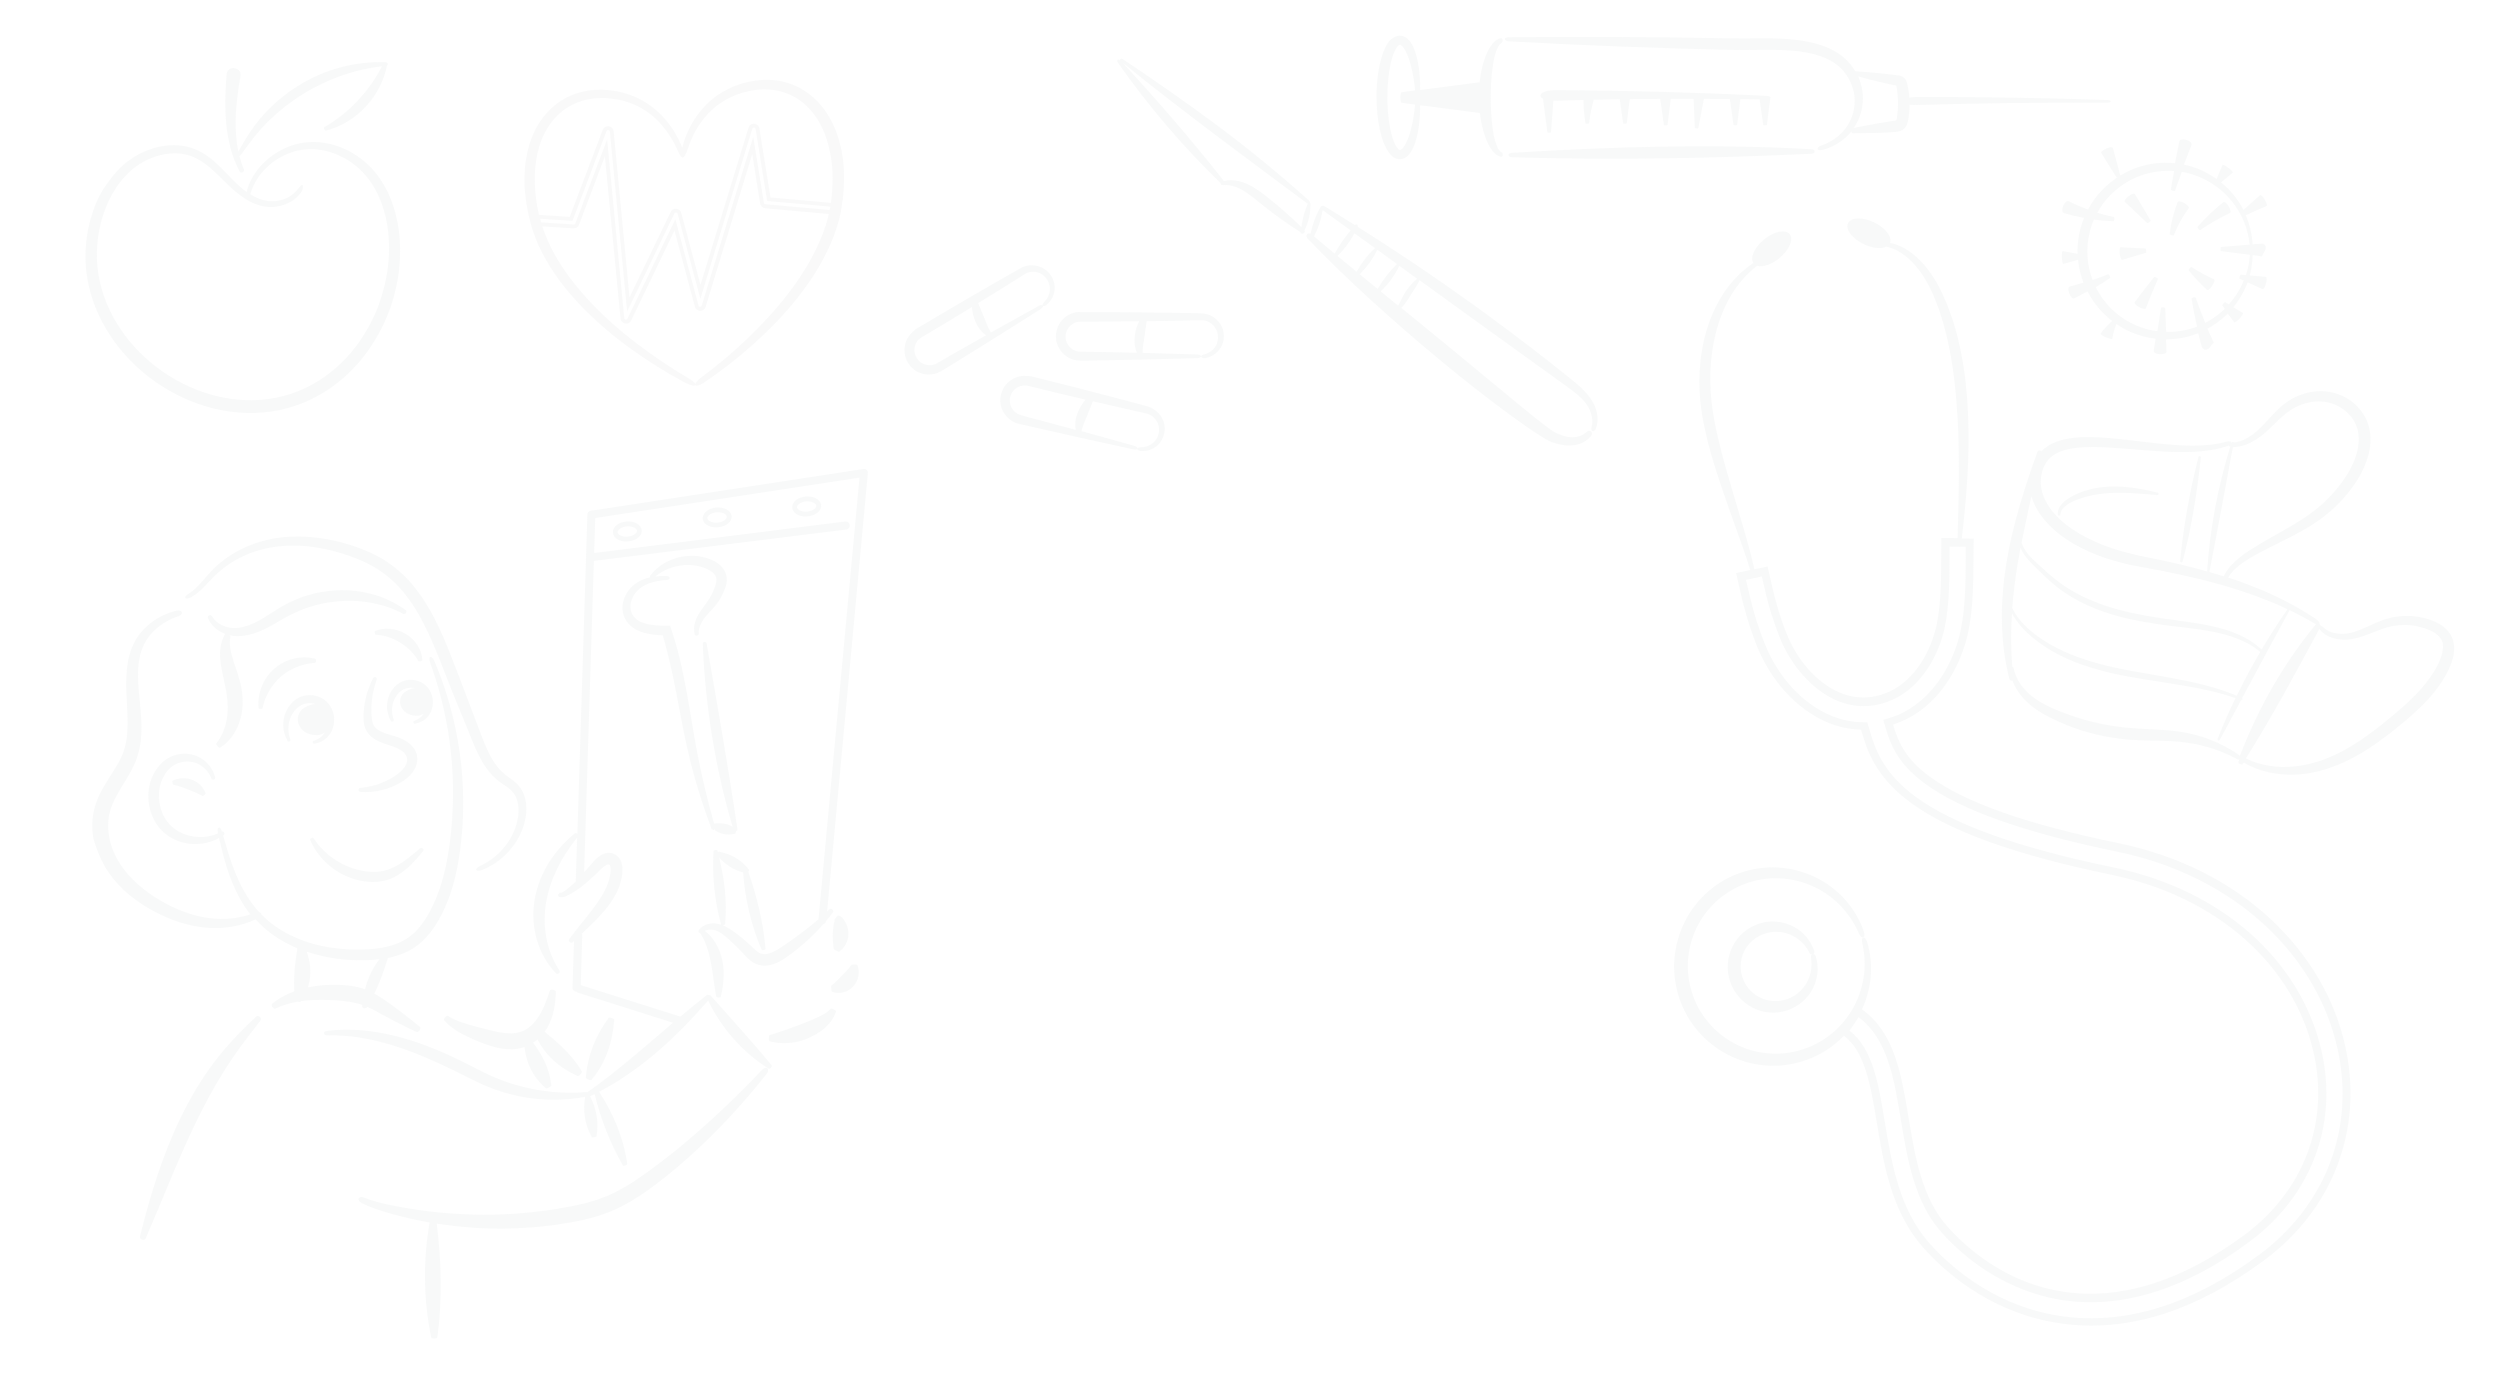 <?xml version="1.0" encoding="UTF-8" standalone="no"?>
<!-- Generator: Adobe Illustrator 27.2.0, SVG Export Plug-In . SVG Version: 6.00 Build 0)  -->
<svg xmlns:inkscape="http://www.inkscape.org/namespaces/inkscape" xmlns:sodipodi="http://sodipodi.sourceforge.net/DTD/sodipodi-0.dtd" xmlns="http://www.w3.org/2000/svg" xmlns:svg="http://www.w3.org/2000/svg" version="1.1" id="Health" x="0px" y="0px" viewBox="0 0 2000 1100" style="enable-background:new 0 0 2000 1100;" xml:space="preserve" sodipodi:docname="BGDoodle_Health.svg" inkscape:version="1.2.2 (b0a8486, 2022-12-01)"><defs id="defs102"></defs>
<style type="text/css" id="style2">
	.st0{fill:#E0E1E2;}
</style>
<g id="Heart" style="opacity:0.2">
	<path class="st0" d="M673.4,121.2c-1.7-8.4-4.2-16.8-8.4-24.6c-4-7.8-9.6-14.9-16.5-20.5c-7-5.6-15.3-9.5-24-11.2   c-4.4-0.8-8.8-1.2-13.2-1c-4.4,0.1-8.7,0.8-13,1.7c-4.2,0.9-8.3,2.3-12.3,4c-4,1.7-7.8,3.8-11.4,6.2c-7.2,4.8-13.3,11.2-18.1,18.3   c-4.8,7.1-8.3,15-10.5,23.2c-0.1,0.3-0.2,0.6-0.2,0.9c-3-7.7-7.2-15-12.5-21.4c-5.4-6.6-12-12.3-19.6-16.5   c-3.8-2.1-7.8-3.8-11.9-5.1c-2-0.7-4.1-1.2-6.2-1.7c-2.1-0.4-4.2-0.9-6.4-1.1c-2.1-0.3-4.3-0.4-6.5-0.6c-2.2,0-4.3-0.1-6.5,0.1   c-4.4,0.3-8.7,0.9-12.9,2.2c-8.5,2.4-16.4,6.9-22.8,13.1c-3.2,3.1-6,6.5-8.5,10.1c-2.4,3.7-4.4,7.6-6.1,11.6   c-1.7,4-2.9,8.2-3.9,12.4c-0.4,2.1-0.9,4.2-1.2,6.4c-0.1,1.1-0.3,2.1-0.5,3.2l-0.3,3.2c-0.1,1.1-0.2,2.1-0.2,3.2l-0.2,3.2   c0,2.1-0.1,4.3,0,6.4c0.1,2.1,0.1,4.3,0.4,6.4l0.3,3.2l0.4,3.2c0.5,4.2,1.3,8.4,2.2,12.5c0.2,1,0.5,2.1,0.8,3.1l0.8,3.1   c0.3,1,0.5,2.1,0.8,3.1l1,3c1.3,4.1,3,8,4.6,11.9l2.8,5.7c0.5,1,1,1.9,1.5,2.8l1.5,2.8c8.4,14.8,19.1,27.9,30.8,39.8   c11.8,11.8,24.6,22.6,38.1,32.2c13.5,9.7,27.6,18.5,42.2,26.3c5,2.6,7.9,3,8.3,2.1l0,0c0.6,0.9,3.2,0.5,7.1-2   c13.8-9.3,26.9-19.5,39.3-30.6c12.4-11.1,24.1-23.1,34.6-36.1c5.2-6.6,10.2-13.4,14.7-20.5c4.5-7.1,8.5-14.6,12-22.3l2.5-5.9l2.2-6   l0.5-1.5l0.5-1.5l0.9-3.1l0.9-3.1l0.7-3.1l0.7-3.1l0.3-1.6l0.2-1.6l1-6.4c0.2-2.1,0.4-4.2,0.6-6.4c0.1-2.1,0.3-4.2,0.3-6.4   C675.5,138.2,675,129.6,673.4,121.2L673.4,121.2z M662.6,173.1l-0.8,2.9l-0.8,2.9l-0.4,1.4l-0.5,1.4l-2,5.6l-2.3,5.6   c-3.2,7.3-6.9,14.5-11.1,21.4c-4.2,6.9-8.8,13.5-13.7,20c-9.9,12.9-20.9,24.9-32.7,36.2c-11.8,11.3-24.3,21.9-37.5,31.6   c-2.9,2.2-4.3,4-4.5,5.1c-0.5-1.1-2.5-2.8-6.2-5c-14.1-8.3-27.7-17.5-40.7-27.4c-13-9.9-25.3-20.7-36.5-32.5   c-11.1-11.8-21.3-24.6-29.1-38.6l-1.4-2.6c-0.5-0.9-1-1.8-1.4-2.7l-2.6-5.4c-1.5-3.7-3.1-7.4-4.3-11.2l-0.2-0.7l24.8,1.6   c2,0.1,3.8-1,4.5-2.9l20.7-54.7l12.5,129.7c0.2,2,1.7,3.6,3.7,4c0.3,0,0.5,0.1,0.8,0.1c1.7,0,3.3-1,4-2.5l34.7-72l16.3,61   c0.5,1.9,2.2,3.3,4.2,3.3h0.1c2,0,3.7-1.3,4.3-3.2l37.3-122.2l6.3,39.5c0.3,2,2,3.6,4,3.8l50.9,4.6L662.6,173.1L662.6,173.1z    M664.2,165.8l-0.3,1.4l-0.2,0.8l-51.3-4.6c-0.6-0.1-1.2-0.5-1.3-1.2l-8.5-52.7l-41.2,134.9c-0.2,0.6-0.7,1-1.3,1h0   c-0.6,0-1.2-0.4-1.3-1l-18.5-69L502,254.9c-0.2,0.5-0.7,0.8-1.3,0.8c-0.1,0-0.2,0-0.2,0c-0.6-0.1-1.1-0.6-1.1-1.2l-13.7-142.9   l-25.4,67.1c-0.2,0.6-0.8,0.9-1.4,0.9l-26-1.7c-0.2-0.6-0.3-1.2-0.5-1.8l-0.3-1.1l25.9,1.7l27.2-71.8c0.2-0.6,0.9-1,1.5-0.9   c0.6,0.1,1.1,0.6,1.2,1.3l13.8,143.9l37.8-78.4c0.2-0.5,0.8-0.9,1.4-0.8c0.6,0.1,1.1,0.5,1.2,1l18.2,68l41.5-136   c0.2-0.6,0.8-1,1.4-1c0.7,0,1.2,0.5,1.3,1.2l9.2,57.6l50.5,4.5L664.2,165.8L664.2,165.8z M666,146.5c0,2-0.2,4-0.3,6l-0.5,6   l-0.5,3.8l-48.3-4.3l-8.9-55.2c-0.3-2.1-2-3.6-4.1-3.8c-2.1-0.2-4,1.2-4.6,3.2l-38.4,125.7L545,170.3c-0.5-1.8-2-3.1-3.9-3.3   s-3.7,0.8-4.5,2.5l-33,68.4L490.9,105c-0.2-2.1-1.8-3.7-3.9-4c-2.1-0.3-4,0.9-4.8,2.9l-26.4,69.6l-24.6-1.6   c-0.1-0.5-0.2-1.1-0.4-1.6c-0.8-3.9-1.6-7.9-2-11.8l-0.4-3l-0.2-3c-0.2-2-0.3-4-0.3-6c-0.1-2,0-4,0-6l0.1-3c0-1,0.1-2,0.2-3   l0.3-2.9c0.1-1,0.3-1.9,0.4-2.9c0.2-2,0.7-3.9,1-5.8c0.9-3.8,2-7.6,3.4-11.2c1.5-3.6,3.2-7.1,5.3-10.3c2.1-3.2,4.5-6.2,7.2-8.9   c5.4-5.4,12.2-9.4,19.5-11.7c3.7-1.2,7.5-1.8,11.4-2.2c1.9-0.2,3.9-0.2,5.8-0.2c2,0.1,3.9,0.1,5.9,0.4c2,0.2,3.9,0.5,5.8,0.8   c1.9,0.4,3.9,0.8,5.7,1.4c3.8,1.1,7.5,2.5,10.9,4.3c7,3.6,13.3,8.6,18.5,14.6s9.5,12.9,12.7,20.2c1.8,4.1,3.2,6.1,4.2,5.8l0,0   c1.1,0.1,2.5-2.3,4.2-7.4c2.5-7.6,6.1-14.8,10.8-21.2c4.7-6.4,10.4-11.9,17-16c3.3-2.1,6.8-3.9,10.4-5.3c3.7-1.4,7.4-2.5,11.2-3.3   c3.8-0.7,7.7-1.2,11.5-1.2s7.7,0.4,11.4,1.2c7.5,1.6,14.4,5.1,20.2,9.9c5.8,4.9,10.5,11.1,14,18c3.6,6.9,5.8,14.4,7.3,22.1   C665.8,130.6,666.3,138.5,666,146.5L666,146.5z" id="path4"></path>
</g>
<path class="st0" d="M1571.9,515.9c6.8-21.8,6.8-48.2,6.9-71.5V444c0-3.4,0-6.7,0.1-9.9l0-3.2l-9.5-0.1c0-0.1,0.1-0.3,0.1-0.5  c2.5-21.5,4.5-43,5.1-64.7l0.2-8.1l0-8.1v-4.1l-0.1-4.1l-0.2-8.2c-0.1-2.7-0.3-5.4-0.4-8.2c-0.2-2.7-0.3-5.5-0.6-8.2  c-0.5-5.4-0.9-10.9-1.7-16.3c-1.3-10.9-3.5-21.6-6.1-32.3l-2.3-7.9c-0.4-1.3-0.8-2.6-1.2-4l-1.4-3.9c-0.9-2.6-1.8-5.2-2.8-7.8  l-3.3-7.6c-1.1-2.5-2.3-5-3.6-7.5c-1.3-2.4-2.7-4.9-4.2-7.2c-3-4.7-6.4-9.2-10.3-13.2c-3.9-4-8.3-7.6-13.3-10.4  c-3.5-1.9-7.4-3.4-11.3-4.2c1.9-4.8-3.7-12-12.7-16.4c-9.2-4.4-18.6-4.1-20.9,0.7c-2.3,4.8,3.3,12.3,12.6,16.7c7,3.4,14.1,4,18.1,2  c4.2,0.9,8.3,2.7,11.9,5.1c4.3,2.8,8.1,6.3,11.5,10.3c3.4,3.9,6.3,8.3,8.9,12.8c1.3,2.3,2.5,4.6,3.6,6.9c1.1,2.4,2.2,4.8,3.1,7.2  l2.9,7.4c0.9,2.5,1.6,5,2.4,7.6l1.2,3.8c0.4,1.3,0.7,2.6,1,3.8l2,7.7c2.3,10.4,4.3,20.8,5.5,31.4c0.8,5.3,1.2,10.6,1.7,15.9  c0.3,2.6,0.4,5.3,0.6,8c0.2,2.7,0.4,5.3,0.6,8l0.4,8l0.2,4l0.1,4l0.2,8l0.1,8c0.3,21.5-0.3,43-0.9,64.6c0,0.2,0,0.5,0,0.7l-13-0.1  l0,3.2c0,3.4,0,6.8-0.1,10.4c-0.1,21.5-0.1,45.9-5.8,63.9c-6.9,22.3-20.6,39.1-37.3,46.1c-12.8,5.3-25.7,5.3-38.3,0  c-17.7-7.5-33.9-25.6-42.4-47.3c-6.1-15.7-9.6-27.9-14.4-50.4l-0.7-3.1l-10.6,2.2c-4.8-21.2-11.4-41.9-17.5-62.6  c-3.1-10.5-6.2-21-8.9-31.6c-2.7-10.5-5.2-21.1-6.8-31.8c-1.7-10.6-2.3-21.3-2-32c0.4-10.7,1.8-21.3,4.5-31.7  c2.7-10.3,6.6-20.3,12.1-29.5c5.4-9,12.4-17.1,20.8-23.6c4.3,1.4,11.4-0.9,17.8-6.1c7.9-6.5,11.6-15.1,8.2-19.2  c-3.4-4.1-12.6-2.2-20.5,4.3c-7.7,6.3-11.3,14.5-8.5,18.8c-8.9,5.9-16.6,13.7-22.7,22.5c-6.4,9.3-11.2,19.8-14.5,30.6  c-3.3,10.8-5.1,22.1-5.8,33.4c-0.6,11.3,0,22.6,1.8,33.8c1.8,11.1,4.4,22,7.4,32.6c3.1,10.7,6.5,21.2,10.1,31.6  c7,20.5,14.8,40.5,21.2,61.1l-11.3,2.4l0.7,3.1c5.1,23.8,9,37.5,15.6,54.5c11.1,28.3,32.1,51.4,56.3,61.7c8.8,3.8,18,5.8,27.3,6  c0,0.1,0.1,0.2,0.1,0.3c4.6,15.6,10.8,36.9,39.7,58.2c31.3,22.9,83.9,41.8,160.9,57.7c84,17.3,145.9,72.2,161.6,143.1  c12.3,56-8.5,110.1-55.6,145c-24.3,17.9-48.5,30.9-72,38.5c-88,28.6-145.2-22.2-165.7-45.4c-20.3-23-25.7-55.4-30.9-86.7  c-5.8-35.1-11.3-68.3-37.3-86.9c3.5-7.7,5.8-15.8,6.8-24.2c1.1-9.9,0.2-20-2.6-29.4c-0.9-3-2.3-4.2-3.2-3.8  c-0.9,0.3-1.4,2.1-0.7,4.9c2.1,9.1,2.4,18.5,0.9,27.6c-1.5,9.1-4.7,17.9-9.4,25.7c-4.7,7.8-10.9,14.8-18.1,20.2  c-7.2,5.5-15.4,9.5-24.1,11.9c-8.7,2.4-17.8,3.1-26.7,2.1c-8.9-1-17.6-3.7-25.4-8c-7.8-4.2-14.9-9.9-20.6-16.8  c-5.7-6.8-10.1-14.7-12.8-23.2c-2.8-8.5-3.9-17.4-3.3-26.3c0.6-8.9,2.9-17.6,6.7-25.6s9.2-15.3,15.8-21.4c6.6-6,14.3-10.8,22.7-14  c8.4-3.2,17.4-4.8,26.5-4.6c9,0.2,18.1,2.1,26.5,5.7c8.4,3.5,16.2,8.7,22.7,15.2c6.6,6.5,11.9,14.3,15.6,22.8  c1.2,2.7,2.6,3.9,3.6,3.6c1-0.3,1.5-2.1,0.4-5.2c-3.3-9.3-8.5-18-15.2-25.4c-6.7-7.4-14.9-13.5-24-17.8c-9.1-4.3-19.1-6.9-29.2-7.5  c-10.1-0.6-20.4,0.9-30,4.2c-9.6,3.3-18.7,8.5-26.3,15.3c-7.7,6.8-14.1,15.1-18.6,24.3s-7.3,19.3-8.1,29.6  c-0.8,10.3,0.6,20.7,3.7,30.5c3.2,9.8,8.3,18.9,15,26.8c6.7,7.8,14.9,14.3,24,19c9.1,4.7,19.1,7.7,29.3,8.6  c10.2,0.9,20.5-0.2,30.2-3.2c9.7-3,18.8-7.8,26.7-14.3c2.3-1.9,4.6-4,6.7-6.2c16.9,12.6,21.3,39.2,26.4,69.8  c5.5,33.3,11.8,71,37,99.6c15.9,18,50.4,49.6,102.6,59.5c10.5,2,21.1,3,31.8,3c19.3,0,38.9-3.2,58.7-9.6  c26.1-8.5,52.7-22.7,79.2-42.3c55.6-41,80-105.1,65.5-171.2c-8.3-38-28.8-73-59.1-101.5c-32.3-30.3-74.6-51.5-122.5-61.4  c-73.3-15.1-122.7-32.5-150.9-53.2c-20.3-14.8-25.6-29-29.3-41.6c1.8-0.6,3.6-1.3,5.3-2C1543.7,568.2,1562.6,545.5,1571.9,515.9  L1571.9,515.9z M1511.8,574.3c-0.6,0.2-1.2,0.4-1.9,0.6l-3.3,1l0.9,3.1c4.2,14.4,8.9,30.6,32.6,48c29,21.2,79.2,39,153.4,54.3  c46.7,9.6,88,30.3,119.4,59.8c29.3,27.5,49.1,61.5,57.2,98.2c14,63.6-9.6,125.2-63,164.7c-25.9,19.2-52,33.1-77.4,41.3  c-29.6,9.6-59,11.8-87.3,6.5c-50.4-9.5-83.7-40.1-99-57.4c-24-27.1-30.1-63.9-35.5-96.4c-5.2-31.7-9.8-59.2-28.3-73.5l1.2-1.8  c2.2-2.9,4.2-5.9,6-9c23.2,17.2,28.4,48.8,33.9,82.2c5.3,32.2,10.9,65.5,32.4,89.9c9.3,10.5,29.2,30.1,58.6,43  c35.7,15.8,74,17.2,113.9,4.2c24.1-7.8,49-21.1,73.8-39.5c49.2-36.4,70.9-93,58.1-151.5c-16.2-73.5-80-130.2-166.5-148  c-76.1-15.7-127.9-34.2-158.4-56.5c-27.2-19.9-33.1-40.1-37.3-54.8c-0.3-0.9-0.5-1.8-0.8-2.6l-0.7-2.3l-2.4,0  c-9.2,0.1-18.3-1.8-27.1-5.5c-22.6-9.6-42.4-31.3-52.8-58.1c-6.2-15.8-10-28.9-14.7-50.3l12.7-2.7c4.5,20.9,8.1,33,14.1,48.3  c9.1,23.2,26.6,42.7,45.8,50.9c14.2,6,28.8,6,43.2,0c18.5-7.7,33.5-26,41-50.1c5.9-19,6-43.9,6-65.8c0-2.4,0-4.8,0-7.2l13,0.1  c0,2.2,0,4.5,0,6.8v0.3c-0.1,22.9-0.1,48.8-6.6,69.6c-8.7,27.8-26.3,49-48.4,58.2C1515.5,573,1513.7,573.6,1511.8,574.3  L1511.8,574.3z" id="path7" style="opacity:0.2"></path>
<path class="st0" d="M1410.2,747.5c6.6-2.7,14.3-2.8,21.2-0.1c6.9,2.6,12.9,8,16.2,15c1,2.2,4.7,1.4,3.8-1.5  c-1.3-4.2-3.6-8.2-6.5-11.6c-2.9-3.4-6.6-6.3-10.7-8.3c-4.1-2.1-8.6-3.3-13.3-3.7s-9.4,0.2-13.8,1.7c-4.5,1.5-8.7,3.8-12.3,6.9  s-6.6,6.9-8.7,11.2c-2.2,4.3-3.5,9-3.8,13.7c-0.4,4.8,0.2,9.6,1.7,14.2c1.5,4.5,3.9,8.8,7,12.4c3.1,3.6,6.9,6.6,11.2,8.8  s8.9,3.5,13.6,3.8c4.7,0.4,9.5-0.2,13.9-1.7c4.4-1.5,8.6-3.8,12.1-6.8s6.4-6.7,8.5-10.7s3.3-8.5,3.7-12.9s-0.2-9-1.5-13.1  c-0.9-2.7-4.2-1.3-3.8,1c1.5,7.7-0.2,15.6-4.2,21.8c-4,6.3-10.3,10.7-17.2,12.4c-6.9,1.8-14.3,0.8-20.5-2.6  c-6.1-3.4-10.8-9-12.9-15.7c-2.2-6.6-1.7-13.9,1.2-20.2C1398.1,755.2,1403.5,750.1,1410.2,747.5L1410.2,747.5z" id="path9" style="opacity:0.2"></path>
<path class="st0" d="M894,49.7c24.4,34.8,52,67.3,82.5,96.8c0,0.7,0.4,1.5,1,1.5c0.2,0,0.4,0,0.6,0c0.5,0.2,0.9,0.2,1.3,0  c1,0,1.9,0,2.8,0.1c1.5,0.2,3,0.4,4.4,0.8c2.9,0.8,5.6,2.1,8.2,3.7c5.3,3.1,10,7.3,15.2,11.4c9.7,7.8,19.9,15.1,30.5,21.8  c0,0.2-0.1,0.4-0.1,0.6c0,0.3,1.5,0.8,1.7,0.5c0,0,0.1-0.1,0.1-0.1c0.9,0.2,2.2-1.5,1.5-2.2c-0.1-0.1-0.1-0.1-0.2-0.2  c3.4-6.8,5.1-14.2,4.8-21.8c0-0.1-0.2-0.2-0.3-0.3c0.1-0.5-0.1-1.2-0.8-1.8c-23.2-20.9-47.3-40.6-72.3-59.3s-50.6-36.4-76.5-53.8  c-1.5-1-2.6-0.2-2.4,0.8l0,0C894.9,46.7,893.1,48.3,894,49.7L894,49.7z M970.7,106.7c24.8,18.7,49.8,37.3,74.8,55.8  c0.3,0.2,0.5,0.3,0.8,0.4c-2.8,6.1-4.3,12.3-5.2,18.8c-8.4-8.3-17.3-16.1-26.5-23.4c-5.1-4-10.5-8.2-16.9-11.1  c-3.2-1.4-6.6-2.5-10.2-2.9c-1.8-0.2-3.6-0.2-5.3,0c-1.1,0.1-2.1,0.3-3.1,0.5c-25.6-32.7-52.8-63.8-80.8-94.5  C922,69.6,946.3,88.2,970.7,106.7L970.7,106.7z" id="path11" style="opacity:0.2"></path>
<path class="st0" d="M1086,180.3c0-0.1-0.1-0.1-0.1-0.2c0-0.1-0.2-0.2-0.2-0.3c-0.5-0.4-0.9-0.2-1.2-0.1c-0.2,0.1-0.3,0.2-0.4,0.4  c0,0,0,0.1,0,0.1c-8-5-15.9-10-24-14.9c-1.3-0.8-2.3-0.8-2.9-0.4c-0.2,0-0.3,0-0.4,0.1c-4.1,6.9-6.7,14.3-8.4,22  c-2.5-1.1-4.5,1.6-2.2,4c0.4,0.4,0.8,0.9,1.3,1.3c0,0.1,0,0.1,0,0.2c0,0.2,0.4,0.4,0.8,0.6c15.7,16.4,32.1,32,48.8,47.3  c17.5,15.9,35.3,31.4,53.5,46.5s36.7,29.8,55.8,43.8c4.8,3.5,9.6,7,14.5,10.4c4.9,3.4,9.8,6.7,15.1,9.9l2.1,1.1l0.5,0.3l0.6,0.3  l1.2,0.6c0.8,0.4,1.5,0.5,2.3,0.8c0.8,0.2,1.5,0.5,2.3,0.7c3.1,0.9,6.2,1.5,9.6,1.6c3.3,0.1,6.7-0.4,9.9-1.6  c3.2-1.2,5.9-3.3,8.1-5.7c1.4-1.6,1.1-3.1,0.2-3.9c-0.9-0.8-2.3-0.8-3.6,0.4c-2,1.7-4.2,3-6.6,3.6c-2.4,0.7-4.9,0.8-7.5,0.4  c-2.6-0.3-5.1-1.1-7.6-2.1c-0.6-0.3-1.3-0.5-1.9-0.8c-0.6-0.3-1.3-0.6-1.8-0.9l-0.7-0.4l-0.4-0.2l-0.4-0.3l-1.7-1.1  c-4.6-3.3-9.2-6.9-13.8-10.6c-4.6-3.7-9.1-7.4-13.6-11.1c-18.1-15-36.3-30-54.4-44.9c-12.6-10.3-25.2-20.6-37.8-30.9  c1.1-1,2-2.1,2.8-3.2c1.7-2.2,3.1-4.5,4.4-6.6l1-1.6l1.1-1.6c0.7-1.1,1.4-2.2,2.1-3.3c1.1-1.9,2.2-3.8,3.3-5.8  c12.6,9.1,25.1,18.2,37.7,27.3c19.2,13.8,38.4,27.7,57.6,41.5l14.4,10.4c4.8,3.5,9.7,6.9,14.2,10.4c4.5,3.5,8.6,7.5,11.2,12.2  c2.6,4.7,3.9,10.4,2.5,15.6c-0.2,0.8-0.2,1.5-0.2,2c0.1,0.5,0.4,1,0.8,1.2s0.9,0.2,1.4-0.1c0.5-0.3,1.1-1,1.5-2  c0.5-1.5,0.9-3.2,1.1-4.8c0.2-1.6,0.2-3.3,0-4.9c-0.3-3.2-1.2-6.4-2.6-9.3c-2.8-5.9-7.2-10.6-11.7-14.7c-4.6-4.1-9.2-7.6-13.9-11.4  c-4.6-3.7-9.3-7.4-13.9-11c-18.7-14.6-37.7-28.8-56.9-42.7c-30.3-21.8-61.2-42.6-92.8-62.5c0.1-0.2,0.1-0.4,0.1-0.6  C1086.1,180.6,1086.1,180.5,1086,180.3L1086,180.3z M1070,204.8c3-3,5.8-6.2,8.2-9.6c1.6-2.2,3.1-4.5,4.4-6.9  c0.3-0.6,0.6-1.1,0.9-1.7c5.5,4,11,8,16.5,11.9c-6,5.4-10.8,11.9-14.7,18.9C1080.2,213.2,1075.1,209,1070,204.8L1070,204.8z   M1051.2,189.1c3.4-6.6,5.7-13.6,6.9-21c0,0,0,0,0,0c7.5,5.4,14.9,10.8,22.4,16.2c-0.4,0.5-0.9,1-1.3,1.6c-1.7,2.1-3.3,4.3-4.9,6.5  c-2.4,3.4-4.6,6.9-6.6,10.5C1062.2,198.4,1056.7,193.8,1051.2,189.1L1051.2,189.1z M1087.7,219.4c5.8-5.7,10.6-12.2,14.1-19.6  c5.2,3.8,10.5,7.6,15.8,11.4c-6.1,6-11.1,12.6-15.5,19.9C1097.2,227.1,1092.5,223.2,1087.7,219.4L1087.7,219.4z M1129,227.6  c-0.9,1-1.8,2-2.6,3.1c-0.4,0.5-0.8,1-1.2,1.6c-0.4,0.6-0.8,1.2-1.2,1.8c-1.4,2.4-2.5,4.7-3.7,7c-0.6,1.2-1.2,2.3-1.8,3.4  c-4.7-3.8-9.3-7.6-14-11.4c6.2-5.8,11.3-12.7,14.9-20.5c4.8,3.4,9.5,6.9,14.3,10.4C1132.1,224.3,1130.4,225.9,1129,227.6L1129,227.6  z" id="path13" style="opacity:0.2"></path>
<path class="st0" d="M1959.5,506.3c-1.2-1.8-2.7-3.2-4.2-4.5c-3.1-2.6-6.5-4.2-10-5.5c-3.4-1.3-6.9-2.2-10.5-2.8  c-7.1-1.2-14.4-1-21.4,0.5c-3.5,0.8-6.9,1.9-10.1,3.2c-3.2,1.3-6.3,2.7-9.3,4.1c-6.1,2.7-12,5.3-18.2,5.7c-1.6,0.1-3.1,0.1-4.7,0  c-1.5-0.2-3.1-0.4-4.6-0.8c-1.5-0.4-2.9-0.9-4.2-1.7c-1.3-0.7-2.6-1.6-3.6-2.6c-0.3-0.4-0.7-0.6-1-0.8c-0.3-0.2-0.6-0.4-0.8-0.5  c-0.2-0.1-0.3-0.1-0.4-0.1c-0.2-0.5-0.6-1-1.1-1.3c0.6-0.7-0.1-2.2-2.7-4c-15.1-10.1-31.4-18.5-48.3-25.2c-2.1-0.9-4.2-1.7-6.4-2.5  s-4.2-1.6-6.4-2.4l-6.4-2.2l-2.7-0.9c0.1-0.1,0.1-0.2,0.2-0.3c3.1-5,7.7-9,12.7-12.3c2.5-1.7,5.1-3.3,7.8-4.8c2.7-1.5,5.4-3,8.2-4.4  c11-5.7,22.4-10.9,33.4-17.4c5.5-3.2,10.9-6.8,16-10.9c5.1-4.1,9.8-8.5,14.1-13.4c2.2-2.4,4.2-5,6.2-7.6c1.9-2.6,3.8-5.3,5.5-8.1  c1.7-2.8,3.3-5.8,4.6-8.8c1.3-3,2.5-6.2,3.4-9.5s1.5-6.7,1.7-10.1c0.2-3.5,0-7-0.6-10.5l-0.6-2.6c-0.2-0.9-0.5-1.7-0.8-2.5  c-0.2-0.4-0.3-0.9-0.4-1.3l-0.5-1.2c-0.3-0.8-0.8-1.6-1.2-2.4c-1.7-3.2-3.8-6-6.2-8.6c-4.9-5.1-11.1-8.7-17.8-10.7  c-6.7-2-13.8-2.1-20.5-0.8c-6.7,1.4-13,4.1-18.5,8c-5.5,3.9-9.9,8.7-14.1,13.3c-4.2,4.6-8.3,9.1-13.1,12.6c-4.5,3.3-9.6,5.8-15,6.3  c-0.3-0.6-1.3-0.7-1.7,0.2c-0.1,0-0.1,0-0.2,0c0-0.1,0-0.3,0-0.4c-0.2-0.4-0.7-0.7-1.4-0.7c-0.8-0.1-1.8,0-3.1,0.4  c-8.5,2.3-17.4,3-26.3,3c-8.9,0-17.8-0.7-26.7-1.6c-8.9-0.9-17.8-2-26.8-3.1c-9-1-18.1-1.9-27.3-2.1c-4.6-0.1-9.3,0-14,0.5  c-4.7,0.5-9.5,1.4-14.2,3.1c-4.4,1.6-8.8,4.2-12.2,7.8c-0.7-1.1-2.6-1.2-3.2,0.5c-5.2,14.4-10.1,29-14.4,43.8  c-4.3,14.8-7.9,29.9-10.4,45.2s-3.8,30.9-3.6,46.4c0.3,15.6,2.1,31.1,6,46.1c0.3,1.3,1.5,1.8,2.5,1.4c0.5,1.3,1,2.6,1.6,3.8  c2,4,4.7,7.8,7.8,11.1c6.2,6.6,14,11.4,21.8,15.2c15.6,7.8,32.5,13.1,49.8,15.7c4.3,0.7,8.7,1.1,13,1.5c4.4,0.3,8.7,0.5,13,0.6  c8.6,0.2,17,0.2,25.2,0.9c16.4,1.3,32.7,6,47.5,14c0.6,0.3,1.2,0.4,1.7,0.3c-0.2,0.5-0.4,1.1-0.6,1.6c-0.6,1.6,2.7,3.3,3.6,1.8  c0.2-0.3,0.4-0.7,0.7-1c0.1,0.1,0.2,0.2,0.3,0.2c5.9,3.6,12.5,6,19.3,7.6c6.8,1.5,13.8,2.1,20.7,1.9c6.9-0.2,13.9-1.3,20.6-3  c6.8-1.8,13.2-4.2,19.5-7.1c12.6-5.8,24.1-13.5,34.9-21.8c5.4-4.2,10.7-8.4,15.8-12.8c5.2-4.5,10.2-9.1,15-14.2  c4.8-5,9.1-10.6,12.9-16.5c1.9-3,3.6-6.1,5.1-9.3c1.5-3.3,2.8-6.8,3.6-10.6c0.7-3.8,0.9-7.9-0.3-12  C1961.7,510,1960.8,508,1959.5,506.3L1959.5,506.3z M1789.4,471.6c2.1,0.7,4.2,1.4,6.4,2.1c2.1,0.7,4.2,1.4,6.3,2.2  c9.5,3.4,18.8,7.1,27.9,11.5c-7.3,10.5-14.2,21.2-20.7,32.2c-3.2-2.9-6.6-5.4-10.3-7.7c-4-2.4-8.3-4.4-12.7-6.1  c-4.4-1.7-8.9-3-13.4-4.1c-4.5-1.1-9.1-2-13.7-2.8c-9.2-1.5-18.3-2.6-27.4-3.9c-9.1-1.3-18.1-2.9-27-4.8c-17.8-4-35.2-9.9-50.5-19.6  c-7.7-4.8-14.6-10.8-21.4-17c-3.4-3.1-6.9-6.1-9.8-9.5c-2.6-3-4.8-6.4-5.8-10.1c2.4-12.4,5.1-24.7,7.8-37c0.8,2.8,1.9,5.4,3.2,8  c2.2,4.4,5.1,8.5,8.3,12.1c3.2,3.6,6.7,6.9,10.4,9.9c7.5,5.9,15.7,10.5,24.2,14.3c8.5,3.8,17.3,6.7,26.3,9c2.2,0.6,4.5,1.1,6.7,1.6  l3.4,0.7l3.4,0.6l13.3,2.5c2.2,0.4,4.4,0.8,6.6,1.2l6.6,1.4l6.6,1.4l6.6,1.5l6.6,1.5l6.5,1.6c2.2,0.6,4.3,1.1,6.5,1.7l6.5,1.8  l3.2,0.9l3.2,1L1789.4,471.6L1789.4,471.6z M1795.7,356.1c3.2-1.1,6.1-2.6,8.9-4.3c2.8-1.8,5.3-3.8,7.8-5.9c2.4-2.1,4.7-4.4,6.9-6.5  c4.5-4.4,8.8-8.6,13.7-11.7c4.9-3.1,10.3-5.2,16-6.1c5.6-0.9,11.4-0.5,16.6,1.2c5.2,1.7,10.1,4.8,13.8,8.8c1.8,2,3.4,4.2,4.6,6.6  c0.3,0.6,0.6,1.2,0.8,1.8c0.3,0.6,0.5,1.2,0.7,1.9c0.2,0.6,0.4,1.3,0.6,1.9l0.4,2c0.5,2.7,0.6,5.4,0.4,8.2c-0.2,2.8-0.7,5.6-1.4,8.3  c-3,11.1-9.7,21.3-17.5,30.5c-3.9,4.6-8.2,8.8-12.8,12.7c-4.6,3.9-9.5,7.4-14.7,10.7c-10.3,6.6-21.4,12.3-32.3,18.8  c-2.7,1.6-5.4,3.3-8.1,5c-2.7,1.7-5.3,3.5-7.8,5.5c-5,4-9.8,8.7-12.9,14.6c-0.2,0.4-0.3,0.7-0.4,1l-0.4-0.1l-6.5-2  c-1.5-0.5-3.1-0.9-4.6-1.4c0.1-0.1,0.1-0.2,0.1-0.4c6.5-33.2,12.4-66.2,18.7-99.5C1789.5,357.7,1792.7,357.1,1795.7,356.1  L1795.7,356.1z M1633.9,376.5l0.5-1.4c0.3-0.9,0.8-1.8,1.2-2.7c0.8-1.8,1.8-3.3,3.1-4.7c2.4-2.8,5.7-4.9,9.4-6.4  c3.7-1.5,7.9-2.4,12.1-2.9c4.2-0.5,8.6-0.8,13-0.8c8.8,0,17.7,0.6,26.7,1.3c9,0.7,18,1.5,27,2.1s18.2,0.9,27.3,0.5  c9.1-0.4,18.3-1.6,27.2-4.5c0.6-0.2,1.1-0.4,1.6-0.6c0.1,0.2,0.3,0.5,0.6,0.7c0.2,0.1,0.4,0.2,0.6,0.4c-10,32.3-16.3,65.8-18.5,99.6  c0,0,0,0.1,0,0.1l-0.1,0l-6.6-1.9l-6.6-1.7l-6.6-1.7l-6.6-1.5l-6.6-1.5c-2.2-0.5-4.4-0.9-6.7-1.4l-13.2-2.7l-3.2-0.7l-3.2-0.8  c-2.2-0.5-4.3-1.1-6.4-1.6c-8.5-2.3-16.8-5.1-24.8-8.8c-7.9-3.6-15.5-7.9-22.2-13.2c-6.7-5.2-12.6-11.5-16.3-18.8  c-1.9-3.6-3.2-7.4-3.7-11.3c-0.6-3.9-0.3-7.8,0.7-11.6C1633.6,377.4,1633.7,376.9,1633.9,376.5L1633.9,376.5z M1616.4,438.2  c1.1,2.7,2.7,5.3,4.5,7.5c2.9,3.8,6.3,7,9.6,10.2c6.6,6.5,13.4,12.9,21.3,18.2c7.8,5.3,16.2,9.6,24.9,13c8.7,3.4,17.7,6.1,26.8,8.1  c9.1,2,18.3,3.5,27.5,4.8c9.2,1.2,18.4,2.1,27.4,3.4c4.5,0.6,9,1.4,13.5,2.3c4.4,1,8.9,2,13.2,3.5c4.3,1.5,8.5,3.1,12.5,5.2  c3.7,2,7.2,4.3,10.5,7c-0.1,0.1-0.1,0.2,0,0.3c-6.7,11.4-12.9,23-18.7,34.9c-6.9-2.9-14-5.3-21.2-7.3c-8.3-2.3-16.7-4.2-25.2-5.8  c-16.9-3.3-33.8-5.7-50.5-9.3c-8.3-1.8-16.5-3.9-24.6-6.6c-8.1-2.6-15.9-5.8-23.4-9.7c-7.4-3.9-14.6-8.5-20.9-14  c-5.6-4.9-10.6-10.7-13.8-17.4c0.9-11.5,2.3-22.9,4.1-34.3C1614.8,447.5,1615.6,442.9,1616.4,438.2L1616.4,438.2z M1791.3,604.1  c-14.2-10-31-16.5-48.5-18.9c-8.7-1.2-17.3-1.5-25.8-2c-4.2-0.2-8.4-0.4-12.6-0.8c-4.1-0.3-8.3-0.8-12.4-1.4  c-16.4-2.4-32.6-6.9-47.9-13.5c-7.6-3.2-14.9-7.1-20.9-12.5c-5.9-5.3-10.7-12.3-12.2-20.2c-0.1-0.9-0.7-1.4-1.2-1.7  c-1.2-14.2-1.2-28.3-0.2-42.5c3,5.8,7.2,10.9,11.9,15.4c6.3,6,13.5,11.1,21.1,15.4c7.6,4.3,15.6,7.8,23.8,10.6  c8.2,2.8,16.6,5.1,25,7c16.9,3.7,33.9,5.9,50.8,8.7c8.4,1.4,16.8,2.9,25.1,4.8c7.1,1.6,14.2,3.6,21.1,6  c-5.1,10.6-9.9,21.4-14.2,32.3c-0.6,1.5,1,2.3,1.8,0.8c5.7-10.6,11.3-21.1,17-31.7c1.1,0,1.5-0.6,0.7-1.4c12.6-23.5,25.1-47,38-70.4  c6.4,3.1,12.7,6.5,18.9,10.1c0.9,0.5,1.6,0.9,2.3,1c-13.4,16.3-25.4,33.8-35.9,52.2c-9.7,17.1-18,35-25.1,53.3  C1791.9,604.6,1791.6,604.3,1791.3,604.1L1791.3,604.1z M1953.8,522.3c-0.6,2.8-1.7,5.6-3,8.4c-1.4,2.8-2.9,5.6-4.7,8.3  c-3.5,5.3-7.5,10.4-12,15.1c-4.4,4.7-9.2,9.2-14.2,13.5c-5,4.3-10.1,8.6-15.3,12.7c-10.4,8.2-21.2,15.8-32.8,21.7  c-5.8,2.9-11.8,5.5-18,7.4c-6.2,1.9-12.6,3.2-19,3.8c-6.4,0.6-13,0.5-19.4-0.6c-6.4-1-12.7-2.8-18.5-5.8c-0.1,0-0.1,0-0.2-0.1  c10.4-16.5,20.1-33.2,29.6-50.1c9.9-17.7,19.5-35.5,29.2-53.5c0.2,0.4,0.4,0.7,0.8,1.1c1.2,1.4,2.7,2.6,4.2,3.6  c1.6,1,3.2,1.8,4.9,2.3c1.7,0.6,3.5,1,5.3,1.3c1.8,0.2,3.6,0.4,5.4,0.3c3.6,0,7.2-0.7,10.6-1.6c3.4-1,6.6-2.1,9.8-3.4  c6.3-2.5,12.3-5,18.5-6c6.2-1,12.6-1,18.7,0.3c6,1.3,12.3,3.5,16.4,7.1c1,0.9,1.9,1.9,2.6,2.9c0.7,1,1.1,2.1,1.5,3.3  C1954.5,516.7,1954.3,519.5,1953.8,522.3L1953.8,522.3z" id="path15" style="opacity:0.2"></path>
<path class="st0" d="M1746.1,449.3c7.1-27.4,11.6-55.2,14.6-83.4c0.1-1.1-1.6-1.4-1.9-0.3c-7,27.4-12,55.2-14.7,83.4  C1744,450,1745.8,450.4,1746.1,449.3L1746.1,449.3z" id="path17" style="opacity:0.2"></path>
<path class="st0" d="M1648.3,411.6c0.1-1.6,0.7-3.1,1.7-4.4c0.9-1.3,2.2-2.4,3.6-3.4c1.4-1,2.8-1.8,4.4-2.5c1.6-0.8,3.2-1.4,4.8-2  c6.5-2.4,13.4-3.8,20.4-4.5c14-1.4,28.2,0,42.6,1.3c1.1,0.1,1.5-1.7,0.3-2c-7-1.7-14.1-3.2-21.4-4.1c-7.3-0.9-14.7-1.1-22.1-0.4  c-7.4,0.8-14.7,2.6-21.5,5.7c-1.7,0.8-3.4,1.6-5,2.6c-1.6,0.9-3.2,2-4.7,3.3c-1.4,1.3-2.8,2.8-3.8,4.5c-1,1.7-1.6,3.9-1.3,5.9  C1646.6,413.1,1648.3,412.5,1648.3,411.6L1648.3,411.6z" id="path19" style="opacity:0.2"></path>
<path class="st0" d="M1723.4,221.5c-5.3,6.6-10.5,13.3-15.6,20.2c-1.3,2.1,8,7.1,8.9,4.9c3-7.8,6.2-15.6,9.6-23.3  C1726.5,222.7,1723.8,221.1,1723.4,221.5z" id="path21" style="opacity:0.2"></path>
<path class="st0" d="M1717.8,178.5c0.5,0.3,2.9-1.6,2.7-2.1l-12.6-21.2c-1.3-1.9-9.6,4.6-8,6.3L1717.8,178.5L1717.8,178.5z" id="path23" style="opacity:0.2"></path>
<path class="st0" d="M1813.2,164.9c1.8-0.8-3.6-9.9-5.2-8.7c-4.5,3.8-8.9,7.8-13.2,11.8c-3.6-7-8.4-13.4-14.2-18.8  c-1.2-1.1-2.5-2.2-3.8-3.3l9.4-7.8c0.9-0.9-7.5-7.2-8.2-6.1l-4.7,11.2c-4.8-3.4-10-6.2-15.5-8.4c-3.5-1.3-7.1-2.4-10.7-3.1  c2-5.2,4-10.4,6.1-15.6c1.3-3.5-8.8-6.6-9.7-3c-1.2,5.8-2.4,11.7-3.5,17.5c-2.9-0.3-5.8-0.4-8.8-0.4c-9.1,0.2-18.1,2.1-26.5,5.8  c-2.9,1.3-5.8,2.8-8.5,4.4c0,0,0-0.1,0-0.1l-5.9-22c-0.7-2.1-10.4,2.2-9.3,4.1l12.1,19.3c0.2,0.2,0.8,0,1.4-0.2  c-4.4,2.9-8.5,6.2-12.2,9.9c-4.7,4.8-8.7,10.3-11.9,16.2c-5.3-1.9-10.4-4.1-15.4-6.6c-3.2-1.5-7.4,8.2-3.7,9.5  c5.3,1.6,10.6,2.8,15.9,3.8c-3.4,8.4-5.2,17.5-5.2,26.6c0,0.7,0,1.4,0.1,2.2l-11.8-2.2c-1.4-0.1-0.9,10.4,0.5,10.2l11.6-3.3  c0.6,6.3,2.1,12.5,4.4,18.3c-3.7,1.1-7.3,2.2-11,3.1c-2.9,0.9,0.7,10.8,3.6,9.5c3.6-1.8,7.1-3.7,10.6-5.6  c3.2,6.3,7.4,12.1,12.4,17.2c2.3,2.3,4.7,4.5,7.3,6.5c-3.3,3-6.4,6.3-9.2,10c-0.8,1.3,9,5.4,9.3,4.2c0.7-3.9,1.8-7.9,3.3-11.8  c3.7,2.5,7.6,4.7,11.7,6.5c6.3,2.7,12.9,4.5,19.7,5.3l-1.5,9.6c-0.4,3.3,10.2,3.9,10.2,0.6l-0.4-9.7c8.5,0,17.1-1.6,25-4.6  c0.3-0.1,0.6-0.2,0.8-0.4c0.1,0.5,0.2,0.9,0.3,1.4l1.2,4.8l0.7,2.4l0.3,1.2l0.2,0.6c0.1,0.2,0.1,0.4,0.2,0.7  c0.2,0.6,0.7,1.2,1.3,1.7c0.6,0.4,1.3,0.6,1.9,0.5c1.3-0.1,2.4-1,3.2-2c0.8-1,1.4-2,2-2.7c0.3-0.4,0.6-0.7,0.8-0.8  c0.3-0.1,0.4-0.2,0.2-0.5c-0.1-0.1-0.1-0.3-0.2-0.5l-0.3-0.5l-0.5-1.1l-1-2.2l-2-4.4c-0.3-0.7-0.6-1.4-0.9-2.1  c5.2-2.9,10.1-6.4,14.4-10.4c0.6-0.6,1.2-1.2,1.8-1.8l5.1,7c1,1.2,8.2-6.6,6.9-7.5l-7.5-4.5c3.7-4.6,6.8-9.6,9.3-14.9  c0.8-1.6,1.4-3.3,2.1-5l12,5.4c1.8,0.7,4.5-9.5,2.6-9.8l-12.9-1.2c1.3-4.9,2.1-10,2.3-15.1c0-0.4,0-0.8,0-1.1l3.2,0.4l2.1,0.3  c0.7,0.1,1.4,0.2,1.8,0.3c0.5,0.1,0.6-0.5,1-1.4c0.4-0.9,1.1-2,1.7-3.1c0.6-1.2,0.9-2.4,0.6-3.6c-0.3-1.1-1.4-2-2.5-2.1  c-1,0-1.6,0.1-2.3,0.1l-2.1,0.2l-3.5,0.3c-0.5-8-2.3-15.9-5.5-23.3C1802.2,169.5,1807.7,167.2,1813.2,164.9L1813.2,164.9z   M1791.6,222.9l3.4,1.5c-0.7,1.6-1.4,3.3-2.2,4.9c-2.6,5.2-5.9,9.9-9.7,14.2l-3-1.8c-0.4-0.1-2.5,2.2-2.3,2.6l2,2.8  c-0.7,0.7-1.5,1.4-2.3,2.1c-4.1,3.6-8.6,6.6-13.3,9.1c-0.3-0.7-0.6-1.4-0.8-2c-2.4-6-4.7-12-6.8-18.1c-0.4-0.8-3.4-0.1-3.3,0.8  c1,6.5,2.2,12.9,3.7,19.3c0.2,1,0.4,2,0.7,3c-0.5,0.2-0.9,0.4-1.4,0.5c-7.5,2.7-15.5,3.9-23.4,3.7l-0.7-18.9c-0.2-0.8-3.3-1-3.4-0.2  l-2.9,18.6c-6.2-0.8-12.3-2.5-18-5.1c-7.5-3.4-14.4-8.2-20.1-14.2c-4.5-4.7-8.3-10.1-11.2-16c3.9-2.3,7.7-4.8,11.4-7.3  c0.6-0.6-0.9-3.3-1.6-3c-4.1,1.7-8.2,3.2-12.3,4.6c-2.8-7.3-4.2-15.1-4.2-22.9c0-8.2,1.6-16.4,4.6-24c0.2-0.5,0.4-0.9,0.6-1.4  c5.2,0.7,10.3,1.1,15.5,1.3c0.9-0.1,1.3-3.2,0.4-3.4c-4.5-0.9-8.9-2.1-13.2-3.4c2.7-4.9,6.1-9.6,10-13.6c5.7-5.9,12.5-10.8,20-14.2  c7.5-3.4,15.7-5.3,24-5.7c2.5-0.1,5-0.1,7.5,0.1c-0.9,4.9-1.8,9.9-2.6,14.8c0,0.9,3,1.7,3.3,0.9c1.8-5,3.6-10,5.4-15  c3.7,0.6,7.3,1.5,10.8,2.8c7.8,2.8,15.2,7.1,21.5,12.6c6.3,5.5,11.5,12.3,15.3,19.8c3.6,7.1,5.9,15,6.7,23l-6.1,0.5l-16.6,1.3  c-0.8,0.2-0.8,3.3-0.1,3.4l16.5,2.1l6.6,0.8c-0.1,0.4-0.1,0.8-0.2,1.3c-0.4,5.1-1.4,10.1-3,15l-4.1-0.4  C1792,219.7,1791.2,222.7,1791.6,222.9L1791.6,222.9z" id="path25" style="opacity:0.2"></path>
<path class="st0" d="M1760.2,184.1c7.5-5.3,15.5-9.8,23.7-13.6c2.3-1.2-3.1-10.3-5.3-8.7c-7.5,6-14.4,12.6-20.6,19.7  C1757.6,182.1,1759.7,184.4,1760.2,184.1L1760.2,184.1z" id="path27" style="opacity:0.2"></path>
<path class="st0" d="M1771.3,223.5c-6.2-2.8-12.3-6.1-18.1-9.9c-0.5-0.2-2.6,2.1-2.3,2.6c4.5,5.6,9.4,10.8,14.8,15.8  C1767.3,233.3,1773,224.4,1771.3,223.5z" id="path29" style="opacity:0.2"></path>
<path class="st0" d="M1716.4,198.8l-19.8-1c-1.9,0-0.6,10.5,1.2,10.1l19-5.7C1717.2,201.9,1716.9,198.9,1716.4,198.8L1716.4,198.8z" id="path31" style="opacity:0.2"></path>
<path class="st0" d="M1742.1,161.7c-3.2,8.4-5.4,17-6.4,25.6c0.1,0.6,3.1,1.4,3.3,0.9c3.1-7.8,7.2-15.1,12-21.7  C1752.3,164.6,1743.2,159.3,1742.1,161.7z" id="path33" style="opacity:0.2"></path>
<path class="st0" d="M74.4,169c-5.6,16.4-7.5,34.2-4.9,51.4c2.5,17.3,9.2,33.8,18.8,48.2c9.6,14.5,21.9,27,36.1,36.9  s30.1,17.3,47,21.4c16.9,4.1,34.7,4.7,51.9,1.2c17.1-3.5,33.4-11.2,47-22.1c6.8-5.4,13-11.5,18.6-18.2c5.5-6.7,10.3-14,14.4-21.5  l1.5-2.9c0.5-1,1-1.9,1.5-2.9l2.7-5.9l2.4-6c0.4-1,0.8-2,1.1-3l1-3.1c2.6-8.2,4.5-16.6,5.6-25.2l0.6-6.4c0.2-2.1,0.2-4.3,0.3-6.4  c0.2-4.3,0.1-8.6-0.2-12.9c-0.3-4.3-0.8-8.6-1.6-12.8s-1.8-8.5-3.1-12.6c-1.3-4.1-2.9-8.2-4.7-12.1c-1.9-3.9-4.1-7.7-6.5-11.3  c-5-7.2-11.3-13.5-18.6-18.3c-1.8-1.2-3.7-2.3-5.6-3.4c-2-1-3.9-2-6-2.8c-4-1.7-8.2-3-12.6-3.7c-4.3-0.8-8.7-1.2-13.1-0.9  c-4.4,0.2-8.8,0.9-13,2.2c-4.2,1.3-8.2,3-12,5.2c-3.7,2.2-7.3,4.8-10.5,7.7c-3.2,3-6.1,6.2-8.5,9.8c-2.4,3.6-4.4,7.5-5.8,11.6  c-0.4,1.3-0.6,2.5-0.8,3.5c-1-0.7-1.9-1.4-2.9-2.2c-6.2-5.1-11.7-11.3-17.7-17.3c-3-3-6.2-5.9-9.7-8.5c-1.8-1.3-3.6-2.6-5.5-3.6  c-1.9-1.1-3.9-2.1-6.1-2.9c-8.4-3.4-17.8-3.7-26.5-2.1c-8.8,1.6-17,5.2-24.3,10.2c-0.9,0.7-1.8,1.3-2.7,1.9l-2.6,2.1l-2.4,2.2  c-0.8,0.7-1.6,1.6-2.3,2.3c-3.1,3.2-5.8,6.6-8.3,10.2C81,152.9,77.2,160.8,74.4,169L74.4,169z M100.1,141c0.7-0.7,1.3-1.4,2.1-2.1  l2.1-2l2.2-1.9c0.8-0.6,1.6-1.2,2.3-1.8c6.3-4.6,13.6-7.9,21.3-9.5c7.6-1.6,15.6-1.5,22.8,1.2c7.2,2.6,13.6,7.6,19.5,13.2  c6,5.6,11.7,11.9,18.5,17.2c3.4,2.6,7.1,5,11.1,6.9c4,1.8,8.3,3.1,12.9,3.4c1.1,0.1,2.2,0,3.4,0c1.1-0.1,2.2-0.1,3.3-0.4  c2.2-0.3,4.4-0.9,6.5-1.7c4.2-1.6,8.1-4,11.1-7.5c0.2-0.3,0.5-0.5,0.7-0.8c0.2-0.3,0.4-0.6,0.6-0.8c0.3-0.5,0.7-1,0.9-1.5  c0.4-1,0.8-1.8,0.9-2.6c0.2-1.4,0-2.2-0.4-2.3c-0.4-0.1-1.1,0.3-1.9,1.3c-0.4,0.5-1,1.1-1.5,1.8c-0.3,0.3-0.6,0.7-1,1.1  c-0.3,0.4-0.7,0.8-1.1,1.2c-2.6,2.8-6,4.8-9.7,6.1c-1.9,0.6-3.7,1.1-5.7,1.3c-1,0.2-1.9,0.1-2.9,0.2c-1,0-1.9,0-2.9-0.1  c-3.8-0.3-7.6-1.6-11.1-3.3c-1.4-0.7-2.7-1.5-4-2.3c0.1-0.3,0.2-0.6,0.4-0.9c0.4-0.9,0.8-2,1.2-3.3c1.5-3.7,3.4-7.2,5.7-10.4  c2.4-3.2,5.1-6.1,8.1-8.7c3-2.6,6.3-4.8,9.8-6.7c3.5-1.9,7.2-3.3,11-4.4c3.8-1,7.7-1.5,11.6-1.6c3.9-0.1,7.9,0.4,11.7,1.2  c3.9,0.8,7.6,2.1,11.2,3.7c1.8,0.8,3.5,1.7,5.3,2.6c1.7,1,3.4,2,5,3.2c6.5,4.5,12,10.3,16.3,16.9c2.2,3.3,4.1,6.8,5.7,10.4  c1.6,3.6,3,7.4,4.1,11.2c1.1,3.8,2,7.8,2.6,11.7c0.7,3.9,1,7.9,1.3,12c0.2,4,0.2,8.1,0,12.1c-0.1,2-0.2,4-0.4,6l-0.7,6  c-1.2,8-3.1,15.8-5.6,23.5l-1,2.9c-0.3,0.9-0.6,1.9-1,2.8l-2.3,5.6l-2.6,5.4c-0.4,0.9-0.9,1.8-1.4,2.7l-1.4,2.6  c-3.9,7-8.4,13.7-13.5,19.8c-5.2,6.1-10.9,11.7-17.2,16.6c-12.5,9.9-27.2,16.8-42.8,19.9c-15.6,3.2-31.8,2.6-47.4-1.1  c-31.1-7.5-59.4-27.1-77.3-53.6c-9-13.3-15.3-28.4-17.8-44.1c-2.5-15.8-1.1-32.1,3.8-47.3c2.5-7.6,5.8-14.9,10.2-21.5  C95,147,97.4,143.9,100.1,141L100.1,141z" id="path35" style="opacity:0.2"></path>
<path class="st0" d="M259.5,101.7c-0.8,0.5,0.1,3.1,1.1,2.8c12.2-3,23.5-10,32.2-19.4c8.5-9.2,14.4-20.6,16.8-32.6  c1-0.8,0.8-2.6-0.9-2.7c-24.3-1-49.2,5.7-70.1,18.8c-10.5,6.5-20,14.5-28.2,23.7c-1.1,1.1-2,2.4-3,3.5l-2.9,3.6  c-1.8,2.5-3.6,5-5.3,7.5c-3.1,4.7-5.8,9.6-8.5,14.4c-0.3-1.2-0.5-2.5-0.7-3.7c-1.1-6.2-1.5-12.6-1.5-18.9c0-12.7,1.7-25.3,3.9-37.9  c1.2-7.2-10.3-9-11.1-1.5c-1.1,13.1-1.6,26.5-0.3,39.8c0.6,6.6,1.8,13.3,3.5,19.7c1.7,6.4,4.2,12.7,7.3,18.6c1,1.6,4,0,3.4-1.6  c-1.5-3.6-2.7-7.3-3.7-11.1c0.4-0.1,0.7-0.2,1-0.6c3.6-4.8,7.1-9.7,10.7-14.3c1.9-2.3,3.8-4.5,5.7-6.7l3-3.2c1-1.1,2-2.2,3.1-3.2  c8.4-8.2,17.6-15.4,27.5-21.5l1.9-1.2c0.6-0.4,1.3-0.7,1.9-1.1l3.8-2.1c1.2-0.8,2.6-1.3,3.9-2l3.9-2l4-1.8c1.3-0.6,2.6-1.2,4-1.7  l4.1-1.6l2-0.8c0.7-0.2,1.4-0.5,2.1-0.7c10.1-3.5,20.7-5.9,31.5-7.2c-5,9.9-11.4,18.8-18.7,26.7C279.1,88.3,269.9,95.7,259.5,101.7  L259.5,101.7z" id="path37" style="opacity:0.2"></path>
<path class="st0" d="M1207.3,33.1c59,3.2,118.1,5.5,177.2,6.8c7.5,0.2,15,0.1,22.4,0c7.3-0.1,14.6-0.1,21.8,0.3  c3.6,0.2,7.2,0.5,10.7,0.9c3.5,0.5,7,1.1,10.4,1.9c6.8,1.7,13.3,4.1,18.7,8.1c2.7,2,5.2,4.2,7.2,6.9c2,2.6,3.8,5.5,5.1,8.7  c0.4,0.8,0.6,1.6,0.9,2.4c0.3,0.8,0.6,1.6,0.8,2.4c0.5,1.6,0.8,3.2,1,4.9c0.4,3.3,0.3,6.8-0.2,10.1c-0.5,3.4-1.6,6.7-3,9.8  c-1.5,3.1-3.4,6-5.7,8.6c-4.6,5.2-10.7,9.2-17.4,11.4c-0.5,0.2-1,0.4-1.4,0.6c-0.4,0.2-0.7,0.4-1,0.7c-0.5,0.5-0.7,1-0.7,1.4  s0.4,0.8,1.1,1c0.7,0.2,1.7,0.2,2.9-0.1c7.5-2,14.5-5.9,20-11.4c1-1,2-2.1,2.9-3.3c0.1,0.8,0.6,1.4,1.3,1.4c6.1,0,12.2-0.1,18.3-0.2  c3.1-0.1,6.1-0.2,9.2-0.4l4.6-0.3c0.8-0.1,1.5-0.1,2.4-0.2c0.9-0.1,1.9-0.2,3.2-0.6c1.4-0.5,2.7-1.3,3.7-2.4c1-1.1,1.8-2.6,2.1-3.6  c0.4-1.1,0.6-2.1,0.7-2.9c0.1-0.8,0.3-1.6,0.4-2.4c0.5-3.2,0.8-6.4,0.8-9.7c0-0.1,0-0.1,0-0.2c1.6,0.2,3.5,0.3,5.8,0.3  c50.8-1.5,101.6-2.1,152.4-1.8c3.6-0.1,3.6-2,0-2.2c-50.8-1.7-101.7-2.5-152.5-2.4c-2.3,0-4.3,0.2-5.9,0.5c-0.1-1.3-0.2-2.6-0.4-3.9  c-0.2-1.6-0.5-3.2-0.8-4.8c-0.1-0.4-0.2-0.8-0.3-1.2l-0.3-1.4c-0.3-1.4-0.9-2.8-1.8-3.9c-1-1.1-2.4-1.9-3.8-2.3  c-0.4-0.1-0.8-0.2-1.1-0.2l-0.6-0.1l-0.3,0l-1.2-0.2l-4.8-0.6c-3.2-0.4-6.4-0.7-9.7-1c-6.1-0.6-12.1-1.1-18.2-1.5  c-0.7-1.2-1.5-2.4-2.3-3.6c-2.4-3.3-5.3-6.2-8.5-8.7c-6.4-5-13.9-8-21.4-10c-3.8-1-7.6-1.7-11.3-2.3c-3.8-0.5-7.6-0.9-11.4-1.2  c-7.6-0.5-15.1-0.6-22.5-0.5c-7.4,0-14.7,0.2-22,0c-59.1-1.2-118.3-1.4-177.4-0.9C1202.6,29.6,1202.7,32.8,1207.3,33.1L1207.3,33.1z   M1501.3,65c3.2,0.8,6.3,1.5,9.5,2.2l4.8,1l1.2,0.2l0.3,0.1c0.1,0,0,0,0,0l0,0c0.1,0,0.1,0.1,0.1,0.2c0,0.1,0,0.1,0,0.2  c0,0,0,0,0,0.1l0,0.3l0.1,0.5c0.1,0.3,0.1,0.7,0.2,1.1c0.2,1.4,0.4,2.8,0.5,4.2c0.3,2.8,0.4,5.7,0.4,8.5c0,2.8-0.2,5.7-0.6,8.5  c-0.2,1.4-0.4,3.1-0.6,3.7c-0.1,0.4-0.1,0.3-0.1,0.4c0,0.1,0,0.1-0.1,0.1c-0.2,0.1-0.7,0.2-1.3,0.3l-2.2,0.3l-4.5,0.7  c-3,0.5-6,1-9,1.5c-5.7,1-11.4,2.1-17.1,3.3c0.9-1.2,1.7-2.5,2.4-3.8c1.9-3.5,3.3-7.3,4.1-11.2c0.8-3.9,1.1-7.9,0.8-12  c-0.2-2-0.5-4-0.9-6c-0.2-1-0.5-1.9-0.8-2.9c-0.3-0.9-0.6-1.9-0.9-2.8c-0.3-0.9-0.7-1.7-1.1-2.6C1491.4,62.5,1496.4,63.8,1501.3,65  L1501.3,65z" id="path39" style="opacity:0.2"></path>
<path class="st0" d="M1449.2,119.4c-40-2.3-80.1-2.7-120.1-2.1c-40,0.7-80.1,2.5-120,5c-3.2,0.2-3,3.4,0.1,3.5  c40,1.2,80.1,1.4,120.1,0.9c40-0.5,80-1.9,120-3.7C1452.4,122.9,1452.6,119.6,1449.2,119.4L1449.2,119.4z" id="path41" style="opacity:0.2"></path>
<path class="st0" d="M1413.5,76.7c-56.3-2.8-112.7-4.3-169.1-4.6c-11.4,0.1-14.7,4.4-10,6.9l3.5,26.8c0.2,0.6,2.8,0.6,2.9-0.1  l1.9-25.1c0.6,0,1.2,0,1.8,0c7.4-0.2,14.9-0.4,22.3-0.6c0,6.3,0.6,12.6,1.6,18.7c0.2,0.5,2.8,0.4,2.9-0.1c0.7-6.4,1.9-12.7,3.7-18.8  c6.9-0.2,13.9-0.3,20.8-0.4l2.7,19.2c0.2,0.5,2.8,0.5,2.9,0l2.4-19.3c8.2-0.1,16.3-0.2,24.4-0.2l2.9,20.8c0.2,0.5,2.8,0.5,2.9,0  l2.6-20.8c6.1,0,12.2,0,18.3,0l0.9,23.1c0.2,0.6,2.7,0.8,2.9,0.2l4.4-23.3c6.9,0,13.9,0.1,20.8,0.1l2.9,20.7c0.2,0.5,2.8,0.5,2.9,0  l2.6-20.6c5.1,0.1,10.2,0.1,15.4,0.2l2.9,20.4c0.2,0.5,2.8,0.5,2.9,0l2.7-21.1c0,0,0-0.1,0-0.1C1416.9,78,1416,76.9,1413.5,76.7  L1413.5,76.7z" id="path43" style="opacity:0.2"></path>
<path class="st0" d="M1110.8,33.7c-1.5,2-2.6,4.1-3.4,6.2c-1.8,4.2-2.9,8.4-3.8,12.6c-1.8,8.5-2.4,17-2.4,25.5  c0.1,8.5,0.8,17,2.6,25.4c0.9,4.2,2.1,8.4,3.9,12.6c0.9,2.1,2,4.1,3.5,6.2c0.8,1,1.6,2,2.7,2.9c1.1,0.9,2.6,1.8,4.4,2.1  c1.8,0.4,3.8,0,5.2-0.7c1.5-0.7,2.6-1.7,3.5-2.7c1.8-2,2.8-4.1,3.8-6.2c1.8-4.2,2.8-8.3,3.6-12.5c1.3-7,1.7-13.9,1.7-20.9l47.8,6.2  c0.5,4.3,1.3,8.7,2.4,12.9c1.1,4.2,2.5,8.3,4.5,12.3c1,2,2.2,3.9,3.7,5.7c0.8,0.9,1.6,1.8,2.7,2.5c1,0.7,2.3,1.4,3.7,1.6  c0.4,0.1,0.8-0.2,1-0.4c0.2-0.3,0.3-0.7,0.3-1.1c0-0.8-0.3-1.7-0.6-1.8c-1.2-0.5-2.3-1.9-3.2-3.4c-0.8-1.6-1.5-3.4-2.1-5.2  c-1.1-3.7-1.8-7.6-2.3-11.5c-1-7.9-1.4-15.9-1.4-23.8c0-8,0.4-16,1.4-23.8c0.5-3.9,1.2-7.8,2.3-11.5c0.6-1.8,1.2-3.6,2.1-5.2  c0.8-1.6,1.9-2.9,3.1-3.5c0.3-0.2,0.6-1,0.6-1.9c0-0.4-0.1-0.9-0.3-1.2c-0.2-0.3-0.6-0.6-1.1-0.5c-1.4,0.2-2.7,0.8-3.8,1.6  c-1.1,0.8-1.9,1.6-2.7,2.5c-1.5,1.8-2.7,3.8-3.7,5.7c-2,4-3.4,8.1-4.5,12.3c-1.1,4.3-1.8,8.7-2.3,13.1l-47.6,6.2  c0.1-7-0.3-14.1-1.6-21.1c-0.8-4.2-1.8-8.4-3.6-12.6c-0.9-2.1-2-4.2-3.8-6.2c-0.9-1-2-2-3.6-2.7c-1.5-0.8-3.6-1.1-5.4-0.7  c-1.8,0.4-3.3,1.3-4.4,2.2C1112.4,31.7,1111.6,32.7,1110.8,33.7L1110.8,33.7z M1117.2,38.3c0.4-0.7,0.9-1.3,1.4-1.7  c0.4-0.4,0.8-0.6,1-0.7c0.2-0.1,0.3-0.1,0.7,0c0.4,0.1,0.9,0.5,1.4,1c1.1,1,2.1,2.5,2.9,4.2c1.7,3.3,3,7.1,4,10.9  c1.8,6.6,2.8,13.4,3.5,20.3l-10.7,1.4c-1.5,0.6-1.5,8.3,0,8.6l10.7,1.4c-0.7,6.8-1.7,13.6-3.4,20.1c-1,3.8-2.3,7.6-4,10.9  c-0.9,1.6-1.8,3.2-2.9,4.2c-0.5,0.5-1,0.9-1.4,1s-0.5,0.1-0.8,0c-0.2-0.1-0.6-0.3-1-0.7c-0.4-0.4-0.9-1-1.4-1.7  c-0.9-1.3-1.7-3-2.3-4.7c-1.3-3.5-2.3-7.3-3-11.2c-1.4-7.8-2-15.8-2-23.8c0-8,0.6-16,2-23.8c0.7-3.9,1.7-7.7,3-11.2  C1115.5,41.3,1116.3,39.7,1117.2,38.3L1117.2,38.3z" id="path45" style="opacity:0.2"></path>
<path class="st0" d="M858.8,250.3c-1.8,0.6-3.5,1.3-5.1,2.3c-3.1,2-5.7,4.9-7.2,8.3c-0.8,1.7-1.3,3.5-1.6,5.3  c-0.3,1.8-0.3,3.7,0,5.5c0.2,1.9,0.8,3.6,1.5,5.3c0.8,1.7,1.8,3.2,3,4.7c1.2,1.4,2.6,2.6,4.1,3.6c1.5,1,3.2,1.8,5,2.4  c1.8,0.5,3.6,0.8,5.4,0.8c0.5,0,0.8,0,1.2,0h1.1l2.2,0l17.9-0.3c23.9-0.4,47.8-1,71.7-1.7c3.8-0.1,3.7-2.8,0-2.9  c-14.6-0.5-29.3-0.9-43.9-1.3c-0.1-2,0.1-4,0.4-6c0.4-2.6,0.8-5.2,1.2-7.8c0.5-3.8,1-7.6,1.6-11.5c6.2-0.1,12.4-0.2,18.6-0.3  l17.9-0.4l4.5-0.1l2.2,0c0.4,0,0.6,0,1,0c0.3,0,0.6,0,0.9,0c1.2,0.1,2.4,0.4,3.6,0.9c1.2,0.5,2.2,1.1,3.2,1.9c1,0.8,1.9,1.7,2.6,2.7  c0.7,1,1.3,2.1,1.8,3.4c0.8,2.4,1.1,5.1,0.5,7.6c-0.1,0.6-0.3,1.2-0.5,1.9c-0.3,0.6-0.5,1.2-0.8,1.8c-0.6,1.2-1.4,2.2-2.4,3.2  c-1.9,1.9-4.3,3.2-6.9,3.9c-0.4,0.1-0.8,0.2-1.1,0.3c-0.3,0.1-0.6,0.2-0.8,0.4c-0.5,0.3-0.7,0.7-0.7,1c0,0.4,0.2,0.7,0.8,1  c0.3,0.1,0.6,0.2,1,0.3c0.4,0,0.9,0,1.4,0c3.2-0.5,6.4-2,8.9-4.2c1.2-1.1,2.4-2.4,3.3-3.8c0.5-0.7,0.8-1.5,1.2-2.2  c0.3-0.8,0.7-1.6,0.9-2.4c1-3.3,0.9-6.8,0-10.1c-0.5-1.7-1.2-3.2-2.2-4.7c-1-1.4-2.1-2.8-3.4-3.9c-1.3-1.1-2.8-2.1-4.4-2.8  c-1.6-0.7-3.3-1.3-5.1-1.5c-0.4-0.1-0.9-0.1-1.3-0.1c-0.4,0-0.9-0.1-1.3-0.1l-2.2-0.1l-4.5-0.1l-17.9-0.3  c-23.9-0.4-47.8-0.5-71.7-0.5C862.5,249.5,860.6,249.7,858.8,250.3L858.8,250.3z M907.9,276.4c0.3,2,0.8,4,1.7,5.8  c-7.7-0.2-15.5-0.3-23.2-0.5l-17.9-0.3l-2.2,0h-1.1c-0.4,0-0.8,0-1,0c-1.2,0-2.3-0.3-3.4-0.6c-1.1-0.4-2.1-0.9-3.1-1.5  c-0.9-0.7-1.8-1.4-2.5-2.3c-1.4-1.8-2.4-3.9-2.7-6.2c-0.1-1.1-0.1-2.3,0.1-3.4c0.2-1.1,0.5-2.2,1-3.2c1-2,2.5-3.8,4.4-5  c0.9-0.6,2-1,3-1.4c1.1-0.3,2.2-0.5,3.3-0.5c15.7,0,31.4-0.1,47.1-0.3c-1.7,3.2-2.9,6.7-3.4,10.3  C907.6,270.2,907.4,273.2,907.9,276.4L907.9,276.4z" id="path47" style="opacity:0.2"></path>
<path class="st0" d="M728.9,266.7c-1.2,1.4-2.4,2.9-3.2,4.6c-1.7,3.3-2.4,7.1-2,10.8c0.2,1.9,0.6,3.7,1.3,5.4  c0.7,1.7,1.7,3.3,2.8,4.8c1.1,1.5,2.5,2.7,4,3.8c1.5,1.1,3.2,1.9,4.9,2.5c1.8,0.6,3.6,0.9,5.4,1c1.8,0.1,3.7-0.1,5.5-0.5  c1.8-0.5,3.5-1.1,5.1-2c0.4-0.2,0.7-0.4,1-0.6l1-0.6l1.9-1.2l15.3-9.4c20.3-12.6,40.6-25.3,60.7-38.1c3.2-2.1,1.7-4.3-1.5-2.5  c-12.8,7-25.6,14.2-38.4,21.3c-1.1-1.7-1.9-3.5-2.7-5.4c-1-2.4-2-4.9-3-7.3c-1.5-3.5-3-7.1-4.5-10.8c5.3-3.2,10.6-6.5,15.9-9.8  l15.2-9.5l3.8-2.4l1.9-1.2c0.3-0.2,0.6-0.3,0.8-0.5c0.3-0.1,0.5-0.3,0.8-0.4c1.1-0.6,2.3-0.9,3.5-1.1c1.2-0.2,2.5-0.2,3.7-0.1  c1.2,0.2,2.5,0.5,3.6,1c1.2,0.5,2.3,1.2,3.2,2c1.9,1.6,3.5,3.8,4.3,6.3c0.2,0.6,0.3,1.2,0.5,1.9c0.1,0.6,0.2,1.3,0.2,1.9  c0.1,1.3-0.1,2.6-0.4,3.9c-0.6,2.6-2,5-4,6.9c-0.3,0.3-0.6,0.6-0.8,0.9c-0.2,0.3-0.4,0.5-0.5,0.8c-0.2,0.5-0.3,0.9-0.1,1.3  c0.2,0.3,0.5,0.5,1.1,0.4c0.3,0,0.6-0.1,1-0.3c0.4-0.2,0.8-0.4,1.2-0.8c2.5-2.1,4.5-4.9,5.5-8.1c0.5-1.6,0.8-3.2,0.8-4.9  c0.1-0.8,0-1.7-0.1-2.5c-0.1-0.8-0.2-1.7-0.5-2.5c-0.8-3.3-2.7-6.3-5.2-8.7c-1.3-1.2-2.7-2.1-4.3-2.9c-1.6-0.8-3.2-1.3-4.9-1.6  c-1.7-0.3-3.5-0.4-5.2-0.2c-1.7,0.2-3.5,0.6-5.1,1.3c-0.4,0.1-0.8,0.4-1.2,0.6c-0.4,0.2-0.8,0.4-1.1,0.6l-2,1.1l-3.9,2.2l-15.6,8.9  c-20.7,11.9-41.3,24-61.9,36.2C731.7,264.2,730.2,265.3,728.9,266.7L728.9,266.7z M737.2,269.9c13.5-8,27-16.1,40.4-24.3  c0.2,3.6,1,7.2,2.3,10.6c1.1,2.8,2.5,5.4,4.5,7.9c1.2,1.5,2.8,3,4.5,4.1c-6.7,3.8-13.5,7.6-20.2,11.4l-15.5,8.9l-1.9,1.1l-1,0.6  c-0.3,0.2-0.7,0.4-0.9,0.5c-1,0.6-2.1,0.9-3.2,1.2c-1.1,0.2-2.3,0.3-3.4,0.2c-1.1-0.1-2.3-0.3-3.3-0.7c-2.2-0.8-4.1-2.1-5.4-4  c-0.7-0.9-1.3-1.9-1.7-2.9c-0.4-1-0.7-2.1-0.8-3.3c-0.2-2.2,0.2-4.6,1.2-6.6c0.5-1,1.2-1.9,1.9-2.8  C735.4,271.2,736.3,270.5,737.2,269.9L737.2,269.9z" id="path49" style="opacity:0.2"></path>
<path class="st0" d="M819,300.7c-1.9,0.1-3.7,0.4-5.5,1c-3.5,1.2-6.7,3.4-9,6.3c-1.2,1.4-2.1,3.1-2.8,4.8c-0.7,1.7-1.2,3.5-1.4,5.4  c-0.2,1.8-0.1,3.7,0.2,5.5c0.3,1.8,1,3.6,1.8,5.2c0.8,1.6,1.9,3.1,3.1,4.5c1.3,1.3,2.7,2.5,4.3,3.5c1.6,0.9,3.3,1.7,5.1,2.1  c0.5,0.1,0.8,0.2,1.2,0.3l1.1,0.2l2.2,0.5l17.5,4c23.3,5.3,46.6,10.5,70,15.5c3.7,0.8,4.2-1.8,0.7-2.8c-14.1-4-28.2-7.9-42.3-11.8  c0.4-2,1.1-3.9,1.8-5.8c1-2.4,2-4.9,3-7.3c1.4-3.5,2.8-7.1,4.3-10.8c6,1.4,12.1,2.8,18.2,4.2l17.5,4l4.4,1l2.2,0.5  c0.4,0.1,0.6,0.2,0.9,0.2c0.3,0.1,0.6,0.1,0.9,0.3c1.2,0.4,2.2,1,3.3,1.7c1,0.7,1.9,1.6,2.7,2.6c0.8,1,1.4,2.1,1.9,3.3  c0.5,1.2,0.8,2.4,0.9,3.7c0.2,2.5-0.2,5.2-1.4,7.5c-0.3,0.6-0.6,1.1-1,1.7c-0.4,0.5-0.8,1.1-1.2,1.5c-0.9,1-1.9,1.8-3.1,2.5  c-2.3,1.4-5,2.1-7.7,2.1c-0.4,0-0.8,0-1.2,0.1c-0.3,0-0.6,0.1-0.9,0.2c-0.5,0.2-0.8,0.5-0.9,0.8s0,0.8,0.5,1.1  c0.2,0.2,0.5,0.4,0.9,0.5c0.4,0.1,0.9,0.2,1.4,0.3c3.3,0.3,6.7-0.4,9.6-1.9c1.5-0.8,2.9-1.7,4.1-2.9c0.6-0.6,1.2-1.2,1.7-1.9  c0.5-0.7,1-1.4,1.4-2.1c1.7-2.9,2.5-6.4,2.4-9.8c-0.1-1.7-0.4-3.4-1-5.1c-0.6-1.6-1.4-3.2-2.4-4.6c-1-1.4-2.2-2.7-3.6-3.8  c-1.4-1.1-2.9-2-4.5-2.7c-0.4-0.2-0.8-0.3-1.2-0.5c-0.4-0.1-0.9-0.3-1.2-0.4l-2.2-0.6l-4.3-1.2l-17.3-4.6  c-23.1-6.1-46.2-12-69.5-17.7C822.7,300.8,820.8,300.6,819,300.7L819,300.7z M862.6,329c-1.2,2.8-2,5.6-2.3,8.8  c-0.2,2-0.1,4.1,0.3,6.1c-7.5-2-14.9-4-22.4-6l-17.3-4.6l-2.2-0.6l-1.1-0.3c-0.3-0.1-0.8-0.2-1-0.3c-1.1-0.3-2.2-0.8-3.1-1.4  c-1-0.6-1.8-1.4-2.6-2.2c-0.7-0.9-1.4-1.8-1.9-2.9c-1-2.1-1.4-4.4-1.1-6.6c0.1-1.1,0.4-2.2,0.9-3.3c0.4-1,1-2,1.7-2.9  c1.4-1.8,3.4-3.1,5.5-3.8c1.1-0.4,2.2-0.5,3.3-0.6c1.1-0.1,2.2,0.1,3.3,0.3c15.2,3.8,30.5,7.5,45.8,11  C866,322.6,864.1,325.7,862.6,329L862.6,329z" id="path51" style="opacity:0.2"></path>
<path class="st0" d="M239.5,580.7c2.7,5.4,8.8,7.6,14.5,7.4c2-0.1,4.1-1,6-2.2c-0.1,0.2-0.3,0.5-0.5,0.7c-1,1.4-2.2,2.7-3.7,3.7  c-1.5,1.1-3.1,1.8-5,2.5c-1.2,0.5-0.5,2.5,0.7,2.2c1.9-0.4,4-1,5.9-2c1.9-1,3.7-2.3,5.1-4c3-3.3,4.6-7.7,4.8-12.2  c0.2-4.5-1-9.1-3.8-12.9c-1.4-1.9-3.1-3.5-5.1-4.8c-2-1.3-4.2-2.1-6.5-2.6c-2.3-0.5-4.6-0.5-6.9-0.2c-2.3,0.3-4.6,1-6.6,2.2  c-4.1,2.3-7.1,5.8-9.1,9.7c-2,3.9-2.9,8.3-2.7,12.6c0.2,4.3,1.5,8.4,3.5,12c0.7,1.1,2.6,0.2,2.2-1c-1.3-3.6-1.8-7.3-1.5-10.9  c0.3-3.6,1.4-7,3.2-10c1.8-3,4.4-5.4,7.2-6.9c2.8-1.4,6.2-1.8,9.5-1.2c0.6,0.1,1.1,0.2,1.6,0.4c-2.4,0.1-5.3,0.9-8.6,2.8  C238.5,569,236.8,575.4,239.5,580.7L239.5,580.7z" id="path53" style="opacity:0.2"></path>
<path class="st0" d="M323.6,613.7c-1.4,1.9-3.1,3.7-5.2,5.3c-1,0.8-2.1,1.5-3.2,2.3c-1.1,0.7-2.3,1.4-3.5,2  c-2.4,1.3-4.9,2.4-7.4,3.4c-5.1,1.9-10.5,3.1-16.1,3.6c-1.7,0.1-2,3,0,3.2c5.9,0.5,11.9,0,17.7-1.5c2.9-0.7,5.8-1.7,8.5-2.9  c1.4-0.6,2.8-1.2,4.1-2c1.3-0.7,2.7-1.5,4-2.3c2.6-1.8,5.1-3.9,7.2-6.5c1-1.3,2-2.8,2.7-4.5s1.3-3.5,1.4-5.4c0.1-1.9,0-3.9-0.7-5.8  c-0.6-1.9-1.6-3.6-2.8-5c-1.2-1.5-2.5-2.7-3.9-3.7c-1.4-1-2.8-1.8-4.3-2.5s-2.9-1.3-4.4-1.8c-1.5-0.5-3-1-4.3-1.3  c-2.7-0.8-5.3-1.6-7.6-2.6c-2.3-1-4.3-2.2-5.7-3.8c-0.7-0.8-1.2-1.6-1.6-2.6c-0.4-1-0.7-2.1-0.9-3.3c-0.4-2.4-0.5-5.3-0.5-8  c0-2.7,0.1-5.5,0.5-8.2c0.6-5.5,1.9-10.9,3.8-16.2c0.6-1.7-2-2.8-2.8-1.2c-2.7,5.2-4.8,10.7-6.1,16.5c-0.7,2.9-1.1,5.8-1.4,8.8  c-0.1,1.5-0.2,3-0.3,4.5c0,1.5,0,3,0.1,4.7c0.1,1.6,0.5,3.3,1,5c0.6,1.7,1.5,3.3,2.6,4.8c2.3,2.9,5.2,4.8,8.1,6.2  c2.9,1.4,5.8,2.4,8.5,3.2c1.4,0.4,2.6,0.8,3.9,1.3c1.2,0.5,2.4,1,3.5,1.5c2.2,1.1,4.2,2.4,5.4,4c1.2,1.5,1.9,3.2,1.8,5.1  c0,0.9-0.2,1.9-0.6,2.9C324.9,611.7,324.3,612.7,323.6,613.7L323.6,613.7z" id="path55" style="opacity:0.2"></path>
<path class="st0" d="M210,566.6c1.1-5.2,3-9.9,5.5-14.2c2.5-4.3,5.7-8,9.3-11.2c3.6-3.1,7.9-5.7,12.4-7.5c4.6-1.9,9.6-3.1,14.8-3.4  c0.8-0.1,1.3-3,0.4-3.2c-5.5-1.5-11.5-1.6-17.3-0.2c-5.7,1.3-11.2,4.1-15.7,8.1c-9.1,7.9-13.7,20.2-12.5,31.5  C207,567.4,209.8,567.4,210,566.6L210,566.6z" id="path57" style="opacity:0.2"></path>
<path class="st0" d="M320.3,514.2c2.9,1.8,5.5,3.9,8,6.3c2.4,2.4,4.7,5.2,6.5,8.4c0.3,0.5,3.2-0.1,3.1-0.8c-0.2-4.2-1.6-8.4-4-12  c-2.3-3.6-5.5-6.7-9.2-8.9c-3.7-2.2-7.9-3.6-12.2-4.1c-4.3-0.4-8.6,0.1-12.5,1.7c-0.6,0.2,0,3,0.6,3c3.7,0.1,7.2,0.9,10.5,2  C314.4,510.9,317.4,512.4,320.3,514.2L320.3,514.2z" id="path59" style="opacity:0.2"></path>
<path class="st0" d="M341.9,573.7c2.7-3,4.2-7,4.4-11c0.2-4-0.9-8.2-3.4-11.7c-1.2-1.7-2.8-3.2-4.6-4.4c-1.8-1.2-3.9-1.9-5.9-2.4  c-2.1-0.4-4.1-0.5-6.2-0.2c-2.1,0.3-4.2,0.9-6,2c-3.7,2.1-6.5,5.2-8.2,8.8s-2.6,7.5-2.4,11.4c0.2,3.9,1.4,7.5,3.2,10.7  c0.6,1,2.6,0,2.2-1c-1.1-3.2-1.6-6.5-1.3-9.7c0.3-3.2,1.3-6.2,2.9-8.8c1.6-2.6,3.8-4.8,6.4-6c2.5-1.2,5.4-1.5,8.2-1  c0.2,0,0.3,0.1,0.5,0.1c-2,0.2-4.2,1-6.7,2.4c-4.7,2.7-6.2,8.4-3.8,13.1c2.5,4.8,7.9,6.8,12.9,6.6c1.6,0,3.4-0.8,4.9-1.7  c0,0.1-0.1,0.2-0.2,0.3c-0.9,1.3-2,2.4-3.2,3.3c-1.3,1-2.7,1.6-4.4,2.3c-1,0.4-0.4,2.5,0.7,2.2c1.7-0.3,3.6-0.9,5.3-1.8  C338.9,576.4,340.5,575.2,341.9,573.7L341.9,573.7z" id="path61" style="opacity:0.2"></path>
<path class="st0" d="M265,693.7c7.4,5.8,16.4,9.8,25.8,11.3c4.7,0.7,9.6,0.8,14.5,0c2.4-0.4,4.8-1.1,7.1-2c1.2-0.4,2.2-1,3.3-1.5  c1.1-0.6,2.1-1.1,3.1-1.8c4.1-2.5,7.6-5.6,10.9-8.8c3.2-3.3,6.1-6.7,8.9-10.2c0.9-1.1-1.2-3.2-2.3-2.2c-6.8,5.7-13.5,11.5-20.9,15.1  c-0.9,0.5-1.9,0.8-2.8,1.3c-1,0.3-1.9,0.7-2.8,1c-1.9,0.6-3.8,1-5.8,1.3c-3.9,0.5-8,0.4-12-0.2c-16.2-2.4-31.6-11.9-41.1-26.4  c-0.8-1.1-3.3,0.1-2.7,1.5C251.7,680.3,257.6,687.9,265,693.7L265,693.7z" id="path63" style="opacity:0.2"></path>
<path class="st0" d="M153.5,623.8c-5-1.9-10.8-1.5-15.5,0.8c-0.4,0.2,0.2,3,0.5,3.1c4.6,1,8.3,2.5,12,3.9c3.7,1.5,7.4,2.9,11.5,5.2  c0.3,0.2,2.7-1.6,2.5-2C162.8,629.6,158.5,625.6,153.5,623.8L153.5,623.8z" id="path65" style="opacity:0.2"></path>
<path class="st0" d="M195.5,508.5c3.8-0.5,7.5-1.6,10.9-2.9c7-2.7,13.2-6.5,19.1-10c1.5-0.9,3-1.7,4.5-2.5c1.5-0.8,3-1.5,4.5-2.2  c0.8-0.4,1.5-0.8,2.3-1.1l2.3-1l2.3-1c0.8-0.3,1.6-0.6,2.4-0.9l2.4-0.8c0.8-0.3,1.6-0.6,2.4-0.8l4.8-1.4l4.9-1.1  c0.8-0.2,1.6-0.3,2.5-0.5l2.5-0.4c6.6-1,13.3-1.4,20.1-1.2c6.7,0.3,13.4,1.3,20,3l2.5,0.6l1.2,0.3l1.2,0.4c1.6,0.6,3.2,1.1,4.8,1.7  l4.7,2c1.6,0.7,3.1,1.5,4.6,2.3c1.9,1,3.9-1.7,1.9-3.1c-1.5-1-2.9-2.1-4.5-3l-4.7-2.7c-1.6-0.8-3.3-1.6-4.9-2.4l-1.2-0.6l-1.3-0.5  l-2.5-1c-6.8-2.5-14-4.2-21.2-5c-7.3-0.8-14.6-0.7-21.9,0.2l-2.7,0.4c-0.9,0.1-1.8,0.2-2.7,0.4l-5.4,1.1l-5.3,1.5  c-0.9,0.2-1.8,0.5-2.6,0.8l-2.6,0.9c-0.9,0.3-1.7,0.6-2.6,1l-2.5,1.1l-2.5,1.1c-0.9,0.4-1.6,0.8-2.5,1.2c-1.6,0.9-3.3,1.7-4.9,2.6  c-1.6,0.9-3.1,1.9-4.6,2.8c-6,3.8-11.7,7.7-17.6,10.5c-3,1.4-6,2.5-9.1,3.3c-3.1,0.7-6.3,1-9.4,0.7c-6.1-0.6-12.4-3.9-15.5-9.3  c-0.9-1.7-4-0.8-3.2,1.5c1.4,3.6,4,6.7,7.1,9c2,1.5,4.3,2.7,6.7,3.6c-0.1,0.1-0.1,0.1-0.2,0.2c-2.2,3.7-3.4,8.1-3.8,12.4  c-0.4,4.3,0,8.5,0.6,12.6c0.6,4,1.5,7.9,2.3,11.6c0.8,3.7,1.6,7.2,2.1,10.7c1.1,7,1.4,14,0.2,20.8c-1.2,6.8-3.7,13.6-8.3,19.2  c-0.7,0.9,2,4.2,3.1,3.5c7.1-4.5,12.4-11.9,15.2-20c2.9-8.2,3.3-17,2.1-25.3c-0.6-4.2-1.6-8.2-2.8-12c-1.1-3.8-2.4-7.4-3.6-10.9  c-2.2-7-4.1-13.8-2.8-20.8c0-0.3-0.1-0.6-0.5-0.9h0C187.8,509.1,191.8,509.1,195.5,508.5L195.5,508.5z" id="path67" style="opacity:0.2"></path>
<path class="st0" d="M84,693.4c4.1,7,9.3,13.2,15.1,18.7c5.8,5.4,12.2,10.1,18.9,14c13.3,7.9,28.2,13.8,43.7,15.7  c7.8,1,15.7,0.9,23.4-0.4c6.7-1.1,13.3-3,19.4-5.9c2,2.2,4.1,4.3,6.3,6.3c7.2,6.5,15.5,11.6,24.2,15.6c0.9,0.4,1.8,0.8,2.7,1.2  c0.2,1.2-0.1,2.5-0.4,4.2c-0.3,1.7-0.5,3.6-0.8,5.3c-0.4,3.5-0.8,7-1,10.4c-0.3,4.8-0.3,9.5-0.1,14.6c-1.2,0.4-2.3,0.9-3.5,1.4  c-5.1,2.1-9.9,5-14.2,8.5c-1.4,1.1,1.1,4.6,2.6,3.9c5.8-2.8,11.8-4.5,17.9-5.6c1,0.3,2,0.4,2.2,0.2c0.1-0.2,0.3-0.4,0.4-0.6  c2.8-0.4,5.5-0.7,8.3-0.8c4.9-0.3,9.9-0.3,14.9-0.1c5,0.2,10,0.6,14.7,1.3c3.9,0.6,7.7,1.4,11.2,2.7c-0.2,0.3-0.3,0.6-0.1,1.2  c0,0.2,0.1,0.4,0.2,0.5c0.1,0.2,0.3,0.4,0.5,0.5c0.4,0.3,0.9,0.4,1.1,0.4c0.4,0,0.9-0.1,1.2-0.2c0.6-0.3,0.8-0.7,1-0.9  c3.8,1.6,7.6,3.7,11.5,5.9c9.1,5,18.5,9.8,28,14.2c1.5,0.7,4-3,2.6-4.1c-8.1-6.7-16.4-13.1-24.9-19.2c-3.6-2.6-7.4-5.2-11.6-7.4  c1.6-3.2,3-6.4,4.3-9.7c2.5-6.1,4.6-12.3,6.6-18.8c3-0.6,6-1.4,8.9-2.4c2.4-0.8,4.7-1.8,7-2.9c2.2-1.2,4.5-2.4,6.5-3.9  c4.2-3,7.8-6.6,10.9-10.4c3.1-3.9,5.8-8,8.1-12.2c2.4-4.2,4.4-8.6,6.2-13.1c3.6-8.9,6.1-18.2,7.9-27.4c0.9-4.6,1.7-9.3,2.3-14  c0.3-2.3,0.5-4.7,0.8-7c0.3-2.3,0.5-4.7,0.7-7l0.5-7l0.3-7c0.1-2.3,0.1-4.7,0.1-7c0-2.3,0.1-4.7,0-7c-0.5-37.5-8.4-74.8-22.9-109  c-2.3-5.4-5.5-4.5-3.4,1.3c12.5,34.5,18.7,71.2,18.2,107.7c0,2.3-0.1,4.6-0.2,6.8c-0.1,2.3-0.1,4.6-0.3,6.8l-0.4,6.8l-0.6,6.8  c-0.2,2.3-0.5,4.5-0.8,6.8c-0.3,2.3-0.5,4.5-0.9,6.8c-0.7,4.5-1.5,9-2.4,13.4c-1.9,8.8-4.3,17.5-7.7,25.8c-1.7,4.1-3.6,8.1-5.7,12  c-2.1,3.9-4.5,7.5-7.2,10.9s-5.7,6.3-9,8.7c-3.4,2.4-7.1,4.3-11.1,5.7c-8,2.9-16.9,4-25.9,4.2c-9,0.3-18-0.3-26.8-1.7  c-8.8-1.4-17.5-3.8-25.7-7.3c-8.2-3.5-16-7.9-22.8-13.7c-2-1.7-3.9-3.5-5.8-5.4c0-0.3-0.1-0.6-0.2-0.8c-0.3-0.5-0.8-0.9-1.6-1  c-3.6-4-6.9-8.3-9.8-13c-1.2-1.9-2.3-3.9-3.4-5.8c-1-2-2.1-4-3-6.1c-1.9-4.1-3.6-8.3-5.2-12.6c-2.8-7.8-5.2-15.8-7.4-23.8  c0.1-0.1,0.3-0.2,0.4-0.3c1.5-1.2,0.2-3.2-1.3-2.9c-1.6-5-4.4-3.9-3.2,1.5v0c-9.9,4.4-21.6,3.7-30.7-1.1c-5-2.6-9.1-6.5-11.9-11.3  c-1.4-2.4-2.5-5-3.3-7.7c-0.7-2.7-1.2-5.5-1.4-8.3c-0.1-2.8,0.1-5.6,0.6-8.3c0.6-2.7,1.5-5.4,2.7-7.8c0.7-1.2,1.3-2.4,2.1-3.6  c0.8-1.1,1.6-2.2,2.6-3.2c1.9-2,4-3.5,6.5-4.5c4.9-2.1,10.9-2.3,15.9-0.2c5.1,2.1,9.5,6.6,11.6,12c0.6,1.7,3.4,1.2,3-0.9  c-1.6-6.5-6.1-12.4-12.3-15.8c-3.1-1.7-6.6-2.7-10.1-3c-3.6-0.2-7.2,0.2-10.6,1.4c-3.4,1.2-6.7,3.1-9.3,5.6c-1.3,1.2-2.5,2.6-3.6,4  c-1.1,1.4-2,2.9-2.9,4.4c-1.7,3.1-2.9,6.4-3.7,9.8c-0.8,3.4-1,6.9-0.9,10.4c0.1,3.5,0.8,6.9,1.7,10.3c1,3.3,2.5,6.5,4.3,9.5  c3.7,6,9.3,10.8,15.7,13.5c3.1,1.5,6.5,2.3,9.9,2.9c3.4,0.6,6.8,0.6,10.1,0.2c0.8-0.1,1.7-0.1,2.5-0.3l2.5-0.5  c0.8-0.2,1.6-0.5,2.4-0.7c0.8-0.2,1.6-0.5,2.4-0.8c1.6-0.5,3.1-1.3,4.5-2.1c0.2-0.1,0.3-0.2,0.5-0.3c1.8,7.8,3.7,15.5,6.1,23.2  c1.4,4.5,2.9,8.9,4.8,13.2c0.9,2.2,1.9,4.3,2.9,6.5c1.1,2.1,2.1,4.2,3.3,6.3c2.3,4.2,5,8.2,8,12c-12.2,4.1-25.4,4.6-37.9,2.2  c-14-2.7-27.3-8.7-39.3-16.5c-11.9-7.8-22.5-17.7-29.2-29.6c-3.3-5.9-5.7-12.4-6.7-19c-1.1-6.6-0.9-13.3,0.8-19.6  c1.7-6.2,5-12.3,8.8-18.6c3.8-6.3,8.1-12.8,11.3-20.3l0.6-1.4l0.5-1.5l0.5-1.5c0.2-0.5,0.3-1,0.4-1.5l0.9-3c0.2-1,0.4-2,0.7-3  c0.5-2,0.7-4,1-6c0.1-1,0.2-2,0.2-3c0.1-1,0.2-2,0.2-3c0.3-8-0.4-15.7-1.1-23.1c-0.7-7.5-1.5-14.8-1.6-21.9  c-0.1-7.2,0.6-14.2,2.8-20.7c2.1-6.5,6-12.3,11.2-17c5.2-4.7,11.5-8.3,18.3-10.5c2.2-0.7,3-2,2.8-3.1c-0.2-1.1-1.7-1.9-4.1-1.4  c-7.6,1.8-14.8,5.2-21.1,10.1c-3.1,2.5-6,5.3-8.5,8.5c-2.5,3.2-4.5,6.8-6.1,10.6c-3.1,7.5-4.2,15.5-4.6,23.3  c-0.4,7.8,0.1,15.5,0.5,22.9c0.4,7.5,0.7,14.7,0.2,21.7c0,0.9-0.1,1.7-0.2,2.6s-0.2,1.7-0.3,2.6c-0.3,1.7-0.5,3.4-0.9,5  c-0.2,0.8-0.4,1.6-0.6,2.5l-0.8,2.4c-0.1,0.4-0.2,0.8-0.4,1.2l-0.5,1.2l-0.5,1.2l-0.5,1.2c-2.8,6.2-6.8,12.2-10.9,18.6  c-4,6.4-8.2,13.5-10.4,21.8c-2.3,8.2-2.5,16.8-1.1,24.9C76.9,678.6,79.9,686.3,84,693.4L84,693.4z M290.8,768.2  c4.2-0.1,8.5-0.3,12.8-0.9c-3.3,4.3-6.1,9-8.2,14c-1.4,3.3-2.5,6.6-3.3,10.1c-3.8-1.3-7.6-2.2-11.4-2.7c-5.6-0.8-11-1-16.5-0.8  c-5.5,0.1-10.9,0.7-16.3,1.7c-0.5,0.1-1.1,0.2-1.6,0.3c1.1-3.5,1.8-7.1,1.9-10.8c0.2-4-0.2-7.9-1.1-11.8c-0.5-2-1-3.8-1.7-5.8  c0-0.1-0.1-0.1-0.1-0.2c5.6,1.9,11.4,3.4,17.2,4.5C271.7,767.6,281.3,768.3,290.8,768.2L290.8,768.2z" id="path69" style="opacity:0.2"></path>
<path class="st0" d="M372.2,578.7l5.4,13.4c1.8,4.5,3.8,9,6.1,13.5c2.3,4.4,5,8.8,8.4,12.7c1.6,2,3.5,3.8,5.5,5.5  c1,0.8,2,1.7,3.1,2.4c1,0.8,2.1,1.4,3.1,2.1c2,1.3,3.8,2.6,5.2,4c1.4,1.4,2.6,3,3.5,4.8c1.8,3.7,2.5,8.1,2.3,12.5  c-0.1,4.4-1.2,8.8-2.7,13.1c-1.6,4.3-3.7,8.3-6.4,12.1c-5.3,7.5-12.6,13.7-21,17.6c-1.3,0.7-2.3,1.2-2.9,1.8  c-0.6,0.6-0.9,1.1-0.8,1.6s0.6,0.7,1.5,0.8c0.9,0,2.1-0.1,3.6-0.8c9.2-3.7,17.4-10,23.6-17.9c3.1-4,5.7-8.3,7.6-13  c1-2.3,1.8-4.7,2.4-7.2c0.6-2.5,1.1-5,1.3-7.6c0.4-5.2-0.2-10.6-2.4-15.7c-1.1-2.5-2.7-4.9-4.7-7c-2-2-4.1-3.5-6.1-5  c-1-0.7-1.9-1.4-2.8-2c-0.9-0.7-1.7-1.4-2.5-2.1c-1.6-1.5-3.1-3.1-4.5-4.8c-2.8-3.5-5.1-7.4-7.1-11.5c-2-4.1-3.8-8.4-5.5-12.9  l-5.1-13.4l-10.2-26.9c-3.4-9-6.8-17.9-10.4-26.9c-3.6-9-7.4-18-11.9-26.7c-4.4-8.8-9.7-17.2-15.9-25.1  c-6.2-7.9-13.7-14.8-22.1-20.5c-8.4-5.6-17.6-9.6-27-12.8c-9.4-3.1-19-5.4-28.8-6.6c-9.8-1.2-19.8-1.4-29.6-0.2  c-9.9,1.2-19.5,3.9-28.6,8c-9,4.1-17.4,9.7-24.5,16.6c-3.6,3.5-6.6,7.3-9.8,10.8c-3.1,3.5-6.4,6.9-10.2,9.3c-1.2,0.8-2.1,1.5-2.6,2  c-0.5,0.6-0.7,1.1-0.5,1.5s0.7,0.6,1.5,0.6c0.9,0,2-0.4,3.4-1.1c4.4-2.5,8.1-6,11.4-9.5c3.4-3.5,6.5-7.1,10-10.1  c6.9-6.2,14.9-11.1,23.5-14.7c8.6-3.5,17.7-5.7,26.9-6.5c9.2-0.9,18.6-0.5,27.8,1c9.2,1.4,18.3,3.8,27.1,6.9  c8.8,3.1,17.2,7,24.8,12.2c7.5,5.2,14.2,11.5,19.8,18.8c5.7,7.2,10.6,15.2,14.8,23.6c8.5,16.7,15,34.8,22.1,52.7L372.2,578.7  L372.2,578.7z" id="path71" style="opacity:0.2"></path>
<path class="st0" d="M358.5,812.8c-1.2-0.8-4.1,2.3-3.1,3.5c3.3,3.8,7.4,6.9,11.7,9.4c4.3,2.5,8.8,4.6,13.2,6.5  c4.4,1.8,8.9,3.6,13.8,5c2.4,0.7,4.9,1.3,7.5,1.7c2.6,0.4,5.3,0.6,8.1,0.5c2.8-0.1,5.6-0.5,8.4-1.3l1.5-0.5c0,0.2,0,0.5,0.1,0.7  c0.2,1.8,0.5,3.6,0.9,5.3c0.7,3.5,1.8,6.9,3.3,10.1c2.9,6.4,7.2,12.2,12.9,17c0.5,0.4,4.4-1.7,4.3-2.3c-0.9-7.3-2.8-13.8-5.8-20  c-1.5-3.1-3.2-6-5.1-8.9c-1-1.4-2-2.9-3-4.3c-0.3-0.3-0.5-0.7-0.8-1c1.3-0.8,2.5-1.7,3.6-2.7c2.8,5.6,6.5,10.6,10.8,14.9  c6.1,6.2,13.5,10.9,21.6,14.5c0.6,0.3,3.6-3,3.2-3.6c-4.5-7.6-10-14-15.9-19.7c-4.4-4.3-9.1-8.2-14-12.2c0.7-1,1.4-2,2-3  c2.7-4.6,4.4-9.7,5.4-14.5c1-4.9,1.4-9.8,1.6-14.5c0.1-1.5-4.3-2.4-4.8-0.9c-1.5,4.5-3,8.9-4.8,12.9c-1.8,4.1-3.9,7.8-6.4,11  c-2.5,3.2-5.5,5.8-8.6,7.6c-3.1,1.7-6.7,2.5-10.6,2.7c-2,0-4,0-6-0.3c-2.1-0.2-4.2-0.6-6.3-1c-4.3-0.9-8.7-2.1-13.3-3.3  c-4.5-1.2-8.9-2.3-13.2-3.8C366.3,817,362.3,815.2,358.5,812.8L358.5,812.8z" id="path73" style="opacity:0.2"></path>
<path class="st0" d="M667.3,738.2l-0.1,0.2l-0.1,0.1c0,0,0,0.1,0,0.2l-0.1,0.8l-0.2,1.5c-0.3,2-0.5,3.8-0.6,5.7  c-0.2,3.7,0.3,7.4,0.7,12.4c0,0.4,3.9,2.5,4.3,2.3c4.8-3.2,7.5-8.7,7.5-14.2c0-2.8-0.5-5.5-1.7-8.1c-0.3-0.6-0.6-1.2-1-1.8l-0.5-0.9  l-0.1-0.2l-0.2-0.3c-0.1-0.2-0.2-0.4-0.4-0.6c-0.5-0.8-1.2-1.5-2-2c-0.8-0.5-1.7-0.9-2.5-0.8c-0.3,0-1.1,1-1.8,1.9  c-0.6,0.8-1.1,1.6-1,1.7c0.2,0.3,0.3,0.7,0.2,1.1C667.6,737.6,667.4,737.9,667.3,738.2L667.3,738.2z" id="path75" style="opacity:0.2"></path>
<path class="st0" d="M682.5,789.2c2.2-2.3,3.6-5.3,4.2-8.3c0.6-3,0.3-6.2-0.8-8.9c-0.2-0.5-4.5-0.5-4.7-0.2c-1.4,2.1-2.8,3.6-4.1,5  c-1.3,1.4-2.5,2.5-3.6,3.7c-1.2,1.2-2.4,2.5-3.6,3.7c-1.3,1.3-2.8,2.8-4.8,4.3c-0.3,0.2-0.1,4.7,0.4,4.8c2.8,1.2,6,1.3,9,0.6  C677.5,793.2,680.3,791.6,682.5,789.2L682.5,789.2z" id="path77" style="opacity:0.2"></path>
<path class="st0" d="M653.1,827.2c2.2-1.3,4.4-2.8,6.5-4.6c2-1.8,3.9-3.8,5.5-6c1.6-2.3,2.9-4.8,3.7-7.4c0.3-0.9-3.6-2.7-4.1-2.2  c-3.2,3.2-7,5.2-10.9,7c-2,0.9-4,1.8-6,2.6c-2.1,0.8-4.1,1.7-6.2,2.5c-8.3,3.2-16.6,6.2-26,9c-0.7,0.2-0.8,4.6,0,4.9  c10,2.7,20.9,1.8,30.5-2.2C648.5,829.7,650.8,828.5,653.1,827.2L653.1,827.2z" id="path79" style="opacity:0.2"></path>
<path class="st0" d="M204.9,813.3c-12.2,11.4-24,23.6-34.1,37.2c-10.2,13.5-18.8,28.3-26.2,43.5c-7.4,15.2-13.5,30.9-18.8,46.8  c-5.3,15.9-9.7,32-13.8,48.2c-0.7,2.6,3.5,4.1,4.6,1.6c13.3-30.6,25.1-61.5,39.3-91c7.1-14.8,14.7-29.2,23.5-43  c8.6-13.9,18.6-27,28.9-40C209.9,814.4,206.8,811.5,204.9,813.3L204.9,813.3z" id="path81" style="opacity:0.2"></path>
<path class="st0" d="M425.4,981.9c1.9-0.1,3.9-0.3,5.8-0.5c1.9-0.2,3.9-0.4,5.8-0.6l5.8-0.7l2.9-0.4l2.9-0.5  c7.6-1.1,15.3-2.5,22.9-4.5c7.6-1.9,15.3-4.5,22.5-8c7.2-3.4,14-7.5,20.5-11.9c6.5-4.4,12.6-9.1,18.6-13.9c6-4.8,11.9-9.8,17.6-14.9  c22.9-20.4,43.7-43,62.6-66.9c3-3.8-0.2-6.9-3.7-3.2c-20.8,22-42.7,42.8-65.9,61.9c-5.8,4.8-11.7,9.4-17.7,13.9  c-6,4.5-12,8.9-18.2,13c-6.2,4-12.5,7.7-19,10.7c-6.5,3-13.3,5.3-20.4,7.1c-7.1,1.8-14.4,3.2-21.8,4.4l-2.8,0.5l-2.8,0.4l-5.5,0.8  c-3.7,0.5-7.4,0.9-11.1,1.3c-14.9,1.5-29.8,2.2-44.8,1.8c-15-0.4-29.9-1.5-44.8-3.7c-3.7-0.6-7.4-1.1-11.1-1.8l-5.5-1l-5.5-1.1  c-7.4-1.5-14.6-3.2-21.5-6c-2.1-0.9-3.6-0.5-4.2,0.6c-0.5,1,0.1,2.6,2.2,3.7c7,3.5,14.5,5.9,21.8,8l5.5,1.6l5.6,1.4  c3.7,1,7.5,1.8,11.2,2.6c3.5,0.7,7,1.4,10.4,2c-5.3,30.6-5,61.6,1.3,92c0.3,1.2,4.7,1.2,4.9-0.2c4.1-30.4,3.2-60.5-0.5-90.9  c9.8,1.5,19.7,2.6,29.6,3.3C394.5,983.3,410,983.1,425.4,981.9L425.4,981.9z" id="path83" style="opacity:0.2"></path>
<path class="st0" d="M473.1,864c11.6-13.8,17-30.5,18.3-48.3c0-0.7-4-2.1-4.4-1.5c-10.6,14.4-16.9,30.1-18.4,48  C468.6,862.9,472.6,864.6,473.1,864L473.1,864z" id="path85" style="opacity:0.2"></path>
<path class="st0" d="M693.4,376c-0.7-0.7-1.7-1-2.7-0.8l-218.1,33.4c-1.5,0.2-2.7,1.5-2.7,3.1l-8,255.5c-0.6-0.6-1.5-1-2.2-0.4  c-8,6.5-15,14.4-20.6,23.3c-5.5,8.9-9.6,19-11.4,29.6c-1.8,10.6-1.2,21.5,1.7,31.8c2.9,10.2,8.2,19.8,15.6,27.3  c1.2,1.2,3.5-1,2.7-2.2c-5.5-8.2-9-17.4-10.7-26.8c-1.7-9.4-1.7-19.1,0-28.4c1.6-9.4,4.8-18.5,9.1-27.2c4.2-8.5,9.5-16.5,15.6-24.1  l-1.1,35.1c-0.2,0.2-0.5,0.5-0.7,0.7c-1.9,1.8-3.9,3.6-6,5.2c-1,0.8-2.1,1.7-3,2.2c-1,0.6-1.9,1-2.7,0.9c-0.5,0-1.1,0.5-1.5,1.2  c-0.2,0.4-0.3,0.8-0.2,1.2c0.1,0.4,0.4,0.8,1,1c0.9,0.3,1.9,0.2,2.8,0.1c0.9-0.1,1.6-0.4,2.4-0.7c0.7-0.3,1.5-0.7,2.1-1  c0.6-0.3,1.2-0.7,1.9-1c2.5-1.4,4.8-3,7.1-4.6c4.5-3.3,8.7-7.1,12.7-10.9l3-2.9l1.4-1.4c0.4-0.4,0.9-0.8,1.3-1.2  c0.9-0.7,1.8-1.4,2.6-1.8c0.8-0.5,1.6-0.7,2-0.7c0.2,0,0.3,0,0.4,0.1c0,0,0,0,0.1,0c0,0,0,0,0.1,0.1c0.1,0,0.1,0.1,0.2,0.1  c0.1,0.2,0.4,0.4,0.6,1.1c0.2,0.7,0.4,1.6,0.4,2.6c0,0.5,0,1-0.1,1.6l-0.2,1.8c-0.7,4.7-2.3,9.4-4.6,13.8c-1.2,2.2-2.4,4.5-3.9,6.6  c-1.4,2.2-2.9,4.3-4.5,6.5c-3.1,4.3-6.6,8.5-10,12.7c-3.4,4.2-6.7,8.6-10,12.9c-1,1.4,1.3,3.7,2.7,2.5c0.4-0.4,0.8-0.8,1.2-1.1  L458,790c-0.1,1.8,1.3,3.2,3.1,3.3c0.4,0.4,0.9,0.8,1.4,0.9l75.9,24c-22.5,19.1-44.3,38.6-68.5,55.6c-0.3-0.1-0.7-0.2-1.2-0.1  c-17.8,1.4-35.6-0.3-52.6-4.8c-8.5-2.3-16.7-5.2-24.7-8.9c-8-3.7-15.9-8.1-24.1-12c-16.4-8-33.5-14.9-51.4-19.3  c-8.9-2.2-18-3.8-27.2-4.5c-9.2-0.7-18.4-0.6-27.5,0.6c-2.9,0.3-2.5,3.5,0.3,3.5c17.9-0.5,35.5,2.7,52.4,7.9  c17,5.2,33.3,12.4,49.3,20.2c8,3.9,16,8.2,24.5,11.9c8.5,3.7,17.5,6.5,26.5,8.5c17.8,3.7,36.2,4,53.9,0.7  c-1.9,11.4-0.3,22.2,5.4,32.3c0.2,0.4,3.5-0.1,3.6-0.6c2.2-11.3,0-22-5-32.2c1.2-0.6,2.4-1.2,3.6-1.7c5,20.2,12.3,39,22.6,57.1  c0.4,0.7,3.6-0.3,3.5-1.2c-2.9-20.8-11.1-40.2-22.5-57.8c15.8-8.2,30.6-18.6,44.2-30c15.6-13.1,29.7-27.7,43-43  c10.7,22.2,27.6,41.5,48.5,54.6c0.9,0.5,3.1-1.9,2.4-2.7c-16-19.4-32.4-37.2-49.1-56.1c-0.2-0.2-0.7-0.2-1.2,0  c-0.5-0.4-1.2-0.5-1.7-0.1c-7.2,5.6-14.2,11.4-21.1,17.2l-79.7-25.2l1.2-39.8c0-0.5-0.1-1-0.3-1.4c1.5-1.4,3-2.8,4.5-4.3  c4-3.8,7.9-7.6,11.6-11.8c1.9-2.1,3.7-4.3,5.4-6.6c1.7-2.3,3.3-4.7,4.8-7.3c2.9-5.1,5.1-10.8,5.9-16.9l0.2-2.3  c0.1-0.8,0.1-1.7,0.1-2.5c0-1.7-0.3-3.5-1-5.5c-0.6-1.9-1.9-4-4-5.5c-0.5-0.3-1-0.7-1.6-0.9c-0.3-0.1-0.6-0.2-0.8-0.4  c-0.3-0.1-0.6-0.2-0.9-0.3c-1.2-0.3-2.5-0.4-3.6-0.3c-2.3,0.3-4.1,1.1-5.6,2c-1.5,0.9-2.8,2-3.9,3.1c-0.6,0.5-1.1,1.1-1.6,1.7  l-1.4,1.6l-2.7,3.1c-1.2,1.4-2.4,2.7-3.6,4l7.8-249.1L677,423.6c1.8-0.2,3-1.8,2.8-3.6c-0.2-1.8-1.8-3-3.6-2.8l-200.9,25.2l0.9-28  l211.4-32.3l-32.8,353.4c-5.1,4.3-10.3,8.4-15.6,12.3c-4.2,3.1-8.5,6.2-12.9,9.1c-1.1,0.7-2.2,1.5-3.2,2.1c-1.1,0.7-2.1,1.3-3.2,1.8  c-2.1,1.1-4.2,1.9-6.2,2.3c-1,0.2-1.9,0.2-2.8,0.2c-0.9-0.1-1.7-0.2-2.5-0.5c-1.5-0.6-3.2-1.9-5-3.6l-2.9-2.8c-1-1-2-1.9-3.1-2.8  c-2.1-1.8-4.2-3.6-6.4-5.3c-2.2-1.7-4.4-3.3-6.8-4.9c-2.4-1.5-5.1-3-8-3.9c-1.5-0.4-3-0.7-4.6-0.8c-1.6-0.1-3.2,0.1-4.7,0.4  c-3,0.7-6,2.4-7.9,5.1c-0.6,0.9-0.1,1.7,0.7,2.1c0.2,0.1,0.3,0.1,0.5,0.2c2.4,3.7,4.1,7.5,5.4,11.4c1.4,4.1,2.4,8.3,3.2,12.5  c1.6,8.5,2.4,17.6,4.2,27c0.1,0.7,3.5,0.9,3.6,0.1c1.1-4.6,1.9-9.3,2.2-14.2c0.3-4.8,0.1-9.8-0.9-14.7c-1-4.9-2.8-9.7-5.4-14.1  c-2.2-3.8-5.2-7.2-8.6-9.8c1.2-0.6,2.4-0.9,3.7-1c2.3-0.2,4.4,0.3,6.5,1.3c4.2,1.9,7.9,5.5,11.8,9.1c1.9,1.8,3.8,3.6,5.6,5.5  c0.9,0.9,1.8,1.9,2.7,2.8l2.8,3c1,1,2.1,2.1,3.4,3.1c1.3,1,2.8,2,4.5,2.7c1.7,0.7,3.5,1.1,5.3,1.3c1.8,0.1,3.5,0,5.2-0.3  c3.3-0.7,6.2-1.9,8.8-3.3c2.6-1.4,5-3.1,7.2-4.7c4.4-3.2,8.7-6.7,12.8-10.3c5.2-4.6,10-9.5,14.6-14.7c1.1-0.4,2-1.3,2.2-2.6  c1.9-2.2,3.7-4.5,5.4-6.8c1-1.4-1.4-3.7-2.7-2.5c-0.7,0.6-1.3,1.2-2,1.8l32.6-350.8C694.4,377.6,694.1,376.7,693.4,376L693.4,376z" id="path87" style="opacity:0.2"></path>
<path class="st0" d="M509.1,418.6c-2.2-1.1-5.1-1.6-8-1.4c-6.5,0.6-11.2,4.5-10.8,9c0.4,4.1,4.9,7,10.7,7c0.5,0,1,0,1.6-0.1  c6.5-0.6,11.2-4.5,10.8-9C513.1,421.9,511.6,419.9,509.1,418.6L509.1,418.6z M502.2,429.3c-4.5,0.4-7.9-1.5-8.1-3.4s2.8-4.4,7.4-4.8  c0.4,0,0.8,0,1.2,0c1.8,0,3.4,0.4,4.7,1s2.1,1.5,2.2,2.5C509.7,426.4,506.7,428.9,502.2,429.3L502.2,429.3z" id="path89" style="opacity:0.2"></path>
<path class="st0" d="M581,407.4c-2.2-1.1-5.1-1.6-8-1.4c-2.9,0.3-5.6,1.2-7.6,2.8c-2.2,1.7-3.4,4-3.2,6.2s1.8,4.3,4.2,5.5  c1.8,0.9,4.1,1.4,6.5,1.4c0.5,0,1,0,1.6-0.1c6.5-0.6,11.2-4.5,10.8-9C585,410.7,583.5,408.6,581,407.4L581,407.4z M574,418.1  c-2.2,0.2-4.3-0.1-5.9-1c-1.3-0.6-2.1-1.5-2.2-2.5c-0.1-0.9,0.5-1.9,1.7-2.8c1.4-1.1,3.5-1.8,5.7-2c0.4,0,0.8,0,1.2,0  c1.8,0,3.4,0.4,4.7,1s2.1,1.5,2.2,2.5C581.6,415.2,578.6,417.7,574,418.1L574,418.1z" id="path91" style="opacity:0.2"></path>
<path class="st0" d="M652.6,398.6c-2.2-1.1-5.1-1.6-8-1.4c-6.5,0.6-11.2,4.5-10.8,9c0.4,4.1,4.9,7,10.7,7c0.5,0,1,0,1.6-0.1  c6.5-0.6,11.2-4.5,10.8-9C656.7,401.9,655.1,399.8,652.6,398.6L652.6,398.6z M645.7,409.3c-4.5,0.4-7.9-1.5-8.1-3.4  c-0.2-1.9,2.8-4.4,7.3-4.8c0.4,0,0.8,0,1.2,0c1.8,0,3.4,0.4,4.7,1s2.1,1.5,2.2,2.5C653.2,406.4,650.2,408.9,645.7,409.3L645.7,409.3  z" id="path93" style="opacity:0.2"></path>
<path class="st0" d="M530.3,508.9c0.4,1.2,0.8,2.4,1.1,3.6c2.8,9.8,5.1,19.7,7.2,29.7c4.2,20,7.4,40.4,12.2,60.6  c4.7,20.1,10.8,39.9,18,59.1c0,0.3,0,0.5,0.1,0.8c0.1,0.3,0.2,0.5,0.4,0.6c0.1,0.1,0.2,0.1,0.4,0.1c0.8,0.9,1.8,0.7,2.2-0.3  c0,0.1,0.1,0.1,0.1,0.2c-0.4,1.6,0,0.1-0.2,0.7h0l0.1,0.1l0.3,0.2l0.5,0.3c0.3,0.2,0.7,0.5,1.1,0.7c1.4,0.8,2.9,1.4,4.5,1.8  c3.1,0.8,6.4,0.7,9.9-0.2c0.2,0,0.5-1.2,0.7-2c0.6-0.2,1.1-0.9,1-1.8c-7.3-49.7-16-98.8-24.6-148.3c-0.3-2-3.2-1.6-3.1,0.3  c2,49.5,9.9,98.8,23.9,146.4c-1.8-1.2-3.8-2-5.8-2.4c-1.6-0.3-3.2-0.5-4.8-0.5c-0.4,0-0.8,0-1.2,0.1l-0.6,0l-0.3,0l-0.2,0  c0,0-0.3,0-0.4,0c-0.6,0-1.1,0.1-1.5,0.3c-5.4-19-10-38.3-13.7-57.7c-3.8-20.1-6.6-40.5-10.8-60.8c-2.1-10.2-4.5-20.3-7.6-30.3  c-0.4-1.2-0.8-2.5-1.2-3.7l-1-3.3l-0.6-1.8c-0.1-0.3-0.2-0.6-0.3-0.9h-4.7l-2.4,0c-1.2,0-2.5-0.1-3.7-0.2c-4.8-0.4-9.6-1.1-13.5-3.2  c-1.9-1-3.5-2.3-4.8-3.9c-1.3-1.6-2.1-3.5-2.5-5.5c-0.6-4.1,0.6-8.7,3.2-12.5c1.3-1.9,2.9-3.5,4.8-4.9c1.9-1.4,4-2.5,6.2-3.4  c4.5-1.8,9.5-2.6,14.5-2.9c3.2-0.1,3.5-3.1,0-3.2c-3-0.1-5.9,0-8.9,0.4c3-2.5,6.4-4.5,9.9-6c4.2-1.7,8.6-2.7,13.1-3.1  c4.4-0.3,8.9,0,13,1.2c1,0.3,2.1,0.6,3.1,1l1.5,0.6c0.5,0.2,1,0.4,1.4,0.6c1.8,0.9,3.5,2,4.7,3.3c1.2,1.3,1.9,2.6,2.1,4  c0.2,1.4-0.1,3.3-0.7,5.3c-1.3,4.2-3.2,8.2-5.7,12c-2.5,3.8-5.8,7.6-8.3,12.1c-1.3,2.3-2.2,4.8-2.8,7.4c-0.5,2.6-0.6,5.4,0.2,8  c0.5,1.7,3.3,0.7,3.2-0.6c-0.3-4.2,1.6-8.4,4.1-11.9c2.6-3.6,6.1-6.8,9.3-10.8c3.3-4,5.9-8.7,7.7-13.7c0.9-2.5,1.7-5.5,1.2-8.9  c-0.2-1.7-0.7-3.4-1.5-4.8s-1.8-2.8-2.8-3.9c-2.2-2.2-4.6-3.7-7.2-4.9c-0.6-0.3-1.3-0.6-1.9-0.8l-1.9-0.6c-1.3-0.5-2.6-0.7-3.9-1.1  c-5.2-1.2-10.6-1.2-15.8-0.4c-5.2,0.9-10.1,2.6-14.6,5.2c-4.5,2.6-8.4,6-11.5,10c-0.4,0.5-0.3,1,0,1.4c-1,0.2-2,0.5-3,0.8  c-2.6,0.8-5.2,1.9-7.6,3.5c-2.4,1.5-4.6,3.5-6.4,5.8c-1.8,2.3-3.2,4.8-4.1,7.6c-0.9,2.8-1.4,5.9-1,9c0.2,1.5,0.5,3.1,1.1,4.6  l0.5,1.1c0.2,0.4,0.4,0.7,0.5,1c0.4,0.7,0.7,1.4,1.2,2c1.8,2.6,4.2,4.6,6.8,6.1c2.6,1.5,5.4,2.5,8.1,3.2c2.7,0.7,5.5,1.1,8.2,1.4  c1.3,0.1,2.7,0.2,4,0.3l1,0l0.5,0c0,0,0,0,0,0l0.1,0c0,0,0,0,0,0.1v0C530.2,508.5,530.2,508.4,530.3,508.9L530.3,508.9z   M572.1,662.6L572.1,662.6L572.1,662.6L572.1,662.6L572.1,662.6L572.1,662.6z" id="path95" style="opacity:0.2"></path>
<path class="st0" d="M599.3,695.9c-0.5-0.7-1.1-1.4-1.7-2.1c0-0.1-0.1-0.2-0.1-0.3c-0.1-0.2-0.2-0.3-0.5-0.3  c-5.7-6.4-13.3-10.1-21.8-11.9c-0.2,0-0.5,0.3-0.8,0.8c-0.2-0.6-0.3-1.2-0.5-1.7c-0.2-0.8-3-0.4-3.1,0.4c-1.1,20,0.8,39.6,6.1,58.9  c0.2,0.8,3.1,0.5,3.2-0.3c1.6-18-0.4-35.9-4.8-53.3c5.3,5.8,11.6,9.8,19.2,11.9c1.5,21.3,6.4,42.1,14.8,61.8  c0.3,0.8,3.2,0.2,3.1-0.8c-1.8-21.3-6.9-41.7-13.8-61.8C599.2,696.6,599.5,696,599.3,695.9L599.3,695.9z" id="path97" style="opacity:0.2"></path>
</svg>
